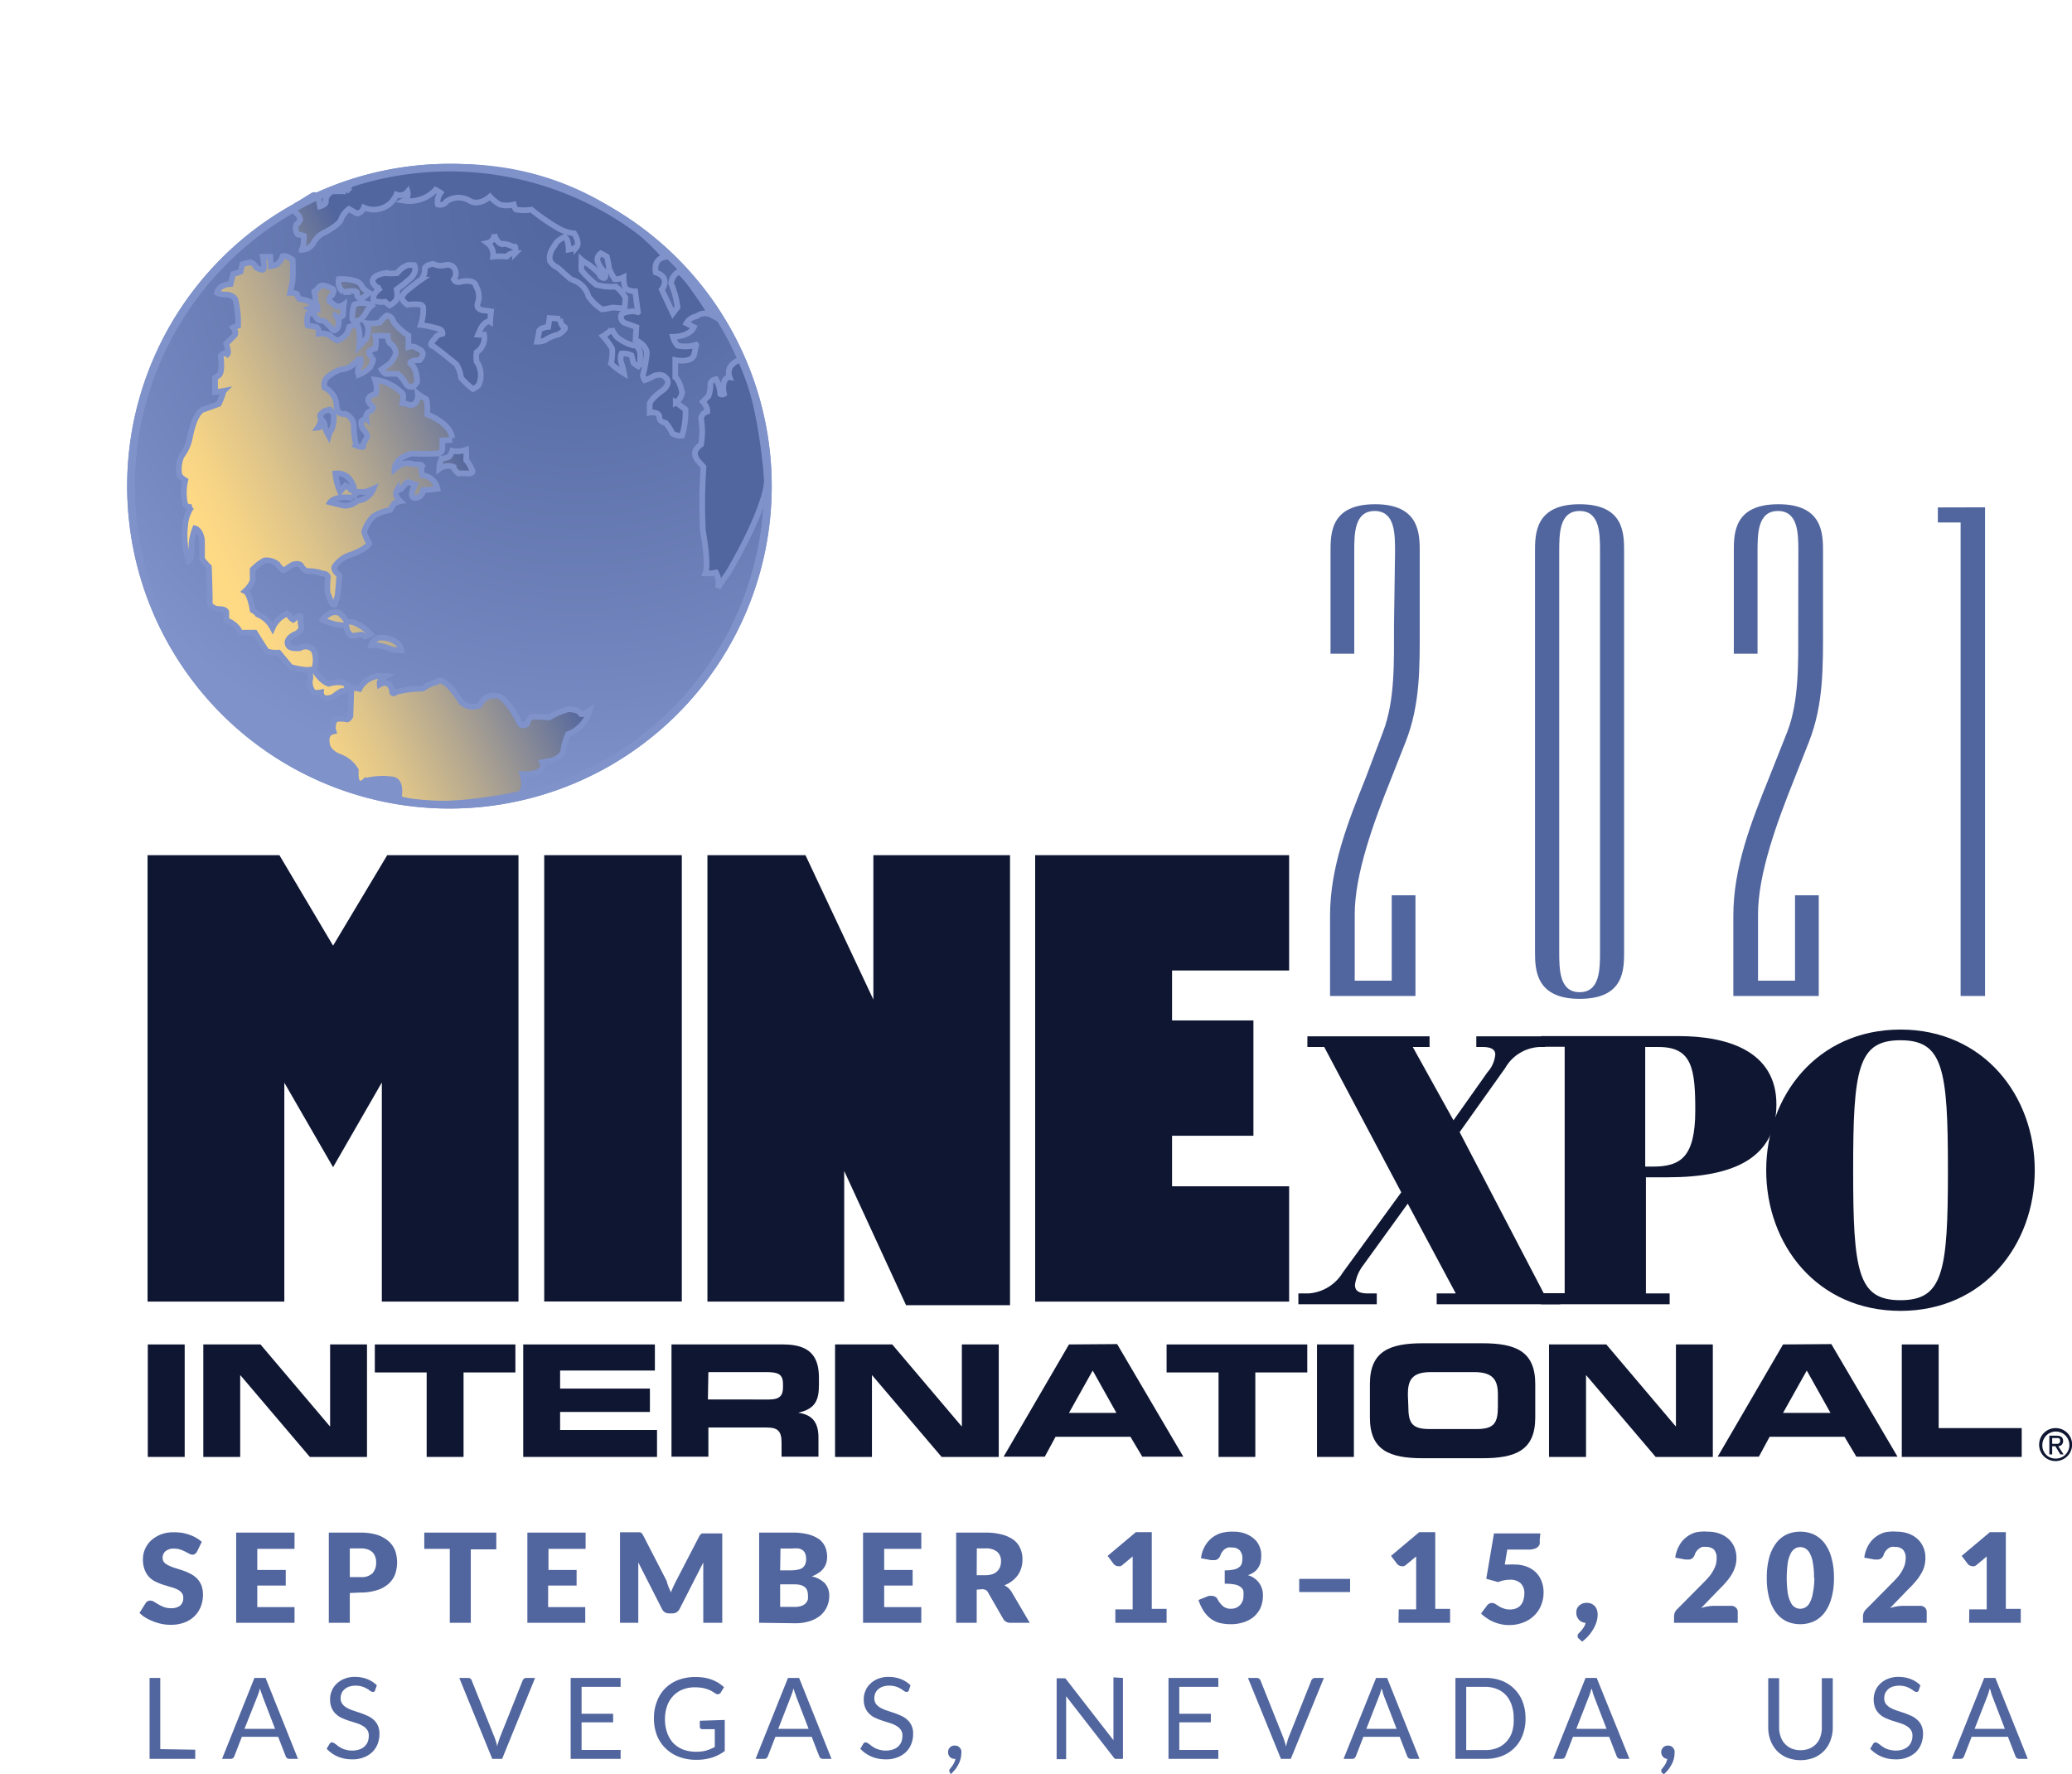 <?xml version="1.0"?>
<svg xmlns="http://www.w3.org/2000/svg" xmlns:xlink="http://www.w3.org/1999/xlink" id="Layer_2" data-name="Layer 2" viewBox="0 0 174.68 149.54" width="174.68" height="149.54" x="0" y="0"><defs><style>.cls-1,.cls-12,.cls-3,.cls-6,.cls-9{fill:none;}.cls-2{fill:#0f1632;}.cls-3{stroke:#0f1632;stroke-width:0.3px;}.cls-4{clip-path:url(#clip-path);}.cls-5{fill:url(#radial-gradient);}.cls-12,.cls-6,.cls-9{stroke:#7f92ca;}.cls-6{stroke-width:0.64px;}.cls-7{clip-path:url(#clip-path-2);}.cls-8{fill:url(#linear-gradient);}.cls-9{stroke-width:0.48px;}.cls-10{clip-path:url(#clip-path-3);}.cls-11{fill:url(#linear-gradient-2);}.cls-12{stroke-width:0.49px;}.cls-13{clip-path:url(#clip-path-4);}.cls-14{fill:url(#linear-gradient-3);}.cls-15{clip-path:url(#clip-path-5);}.cls-16{fill:url(#linear-gradient-4);}.cls-17{clip-path:url(#clip-path-6);}.cls-18{fill:url(#linear-gradient-5);}.cls-19{clip-path:url(#clip-path-7);}.cls-20{fill:url(#linear-gradient-6);}.cls-21{clip-path:url(#clip-path-8);}.cls-22{fill:url(#linear-gradient-7);}.cls-23{clip-path:url(#clip-path-9);}.cls-24{fill:url(#linear-gradient-8);}.cls-25{clip-path:url(#clip-path-10);}.cls-26{fill:url(#linear-gradient-9);}.cls-27{clip-path:url(#clip-path-11);}.cls-28{fill:url(#linear-gradient-10);}.cls-29{clip-path:url(#clip-path-12);}.cls-30{fill:url(#linear-gradient-11);}.cls-31{clip-path:url(#clip-path-13);}.cls-32{fill:url(#linear-gradient-12);}.cls-33{clip-path:url(#clip-path-14);}.cls-34{fill:url(#linear-gradient-13);}.cls-35{clip-path:url(#clip-path-15);}.cls-36{fill:url(#linear-gradient-14);}.cls-37{clip-path:url(#clip-path-16);}.cls-38{fill:url(#linear-gradient-15);}.cls-39{fill:#51659e;}</style><clipPath id="clip-path" transform="translate(4.61 8.78)"><path class="cls-1" d="M6.43,32.2A26.85,26.85,0,1,0,33.28,5.34,26.85,26.85,0,0,0,6.43,32.2"/></clipPath><radialGradient id="radial-gradient" cx="-210.26" cy="454.27" r="1" gradientTransform="translate(10565.88 -22705.02) scale(50.02)" gradientUnits="userSpaceOnUse"><stop offset="0" stop-color="#51659e"/><stop offset="0.3" stop-color="#5a6ea7"/><stop offset="0.81" stop-color="#7487bf"/><stop offset="1" stop-color="#7f92ca"/></radialGradient><clipPath id="clip-path-2" transform="translate(4.61 8.78)"><path class="cls-1" d="M27.44,48.19a2,2,0,0,0-1.74,1.09c-.56-.14-.7,0-.7,0v.21c0,.21-.07,2.09-.07,2.09-.14.28-.28.28-.28.28a2.15,2.15,0,0,0-1,0,1.19,1.19,0,0,0-.14,1c-.77.14-.56,1-.56,1C23,54.65,24,55,24,55a2.61,2.61,0,0,1,1.39,1.15c-.12,1.8.79.9.79.9a5.81,5.81,0,0,1,2.36-.11c.79.22.45,1.57.45,1.57,3.32,1.21,10.23-.37,10.23-.37.63-.42.21-1.67.21-1.67,2.23.07,1.68-1,1.68-1l.76-.14a1.72,1.72,0,0,0,1-.7,4.11,4.11,0,0,1,.42-1.53,3,3,0,0,0,1.82-2c-.7.48-.77.28-.77.28C44.2,51,43.29,51,43.29,51a6.15,6.15,0,0,0-1.61.7,13.64,13.64,0,0,0-1.46-.07c-.28.14-.42.63-.42.63a.45.45,0,0,1-.56,0c-1.26-2.55-2-2.38-2-2.38a1.22,1.22,0,0,0-1.39.77,1.41,1.41,0,0,1-1.54-.21c-1.6-2.51-2.09-1.74-2.09-1.74a3.58,3.58,0,0,0-1.19.56,8.9,8.9,0,0,0-2.23.28c-.42.34-.35-.14-.35-.14-.28-1-1.05-.49-1.05-.49-.07-.42.49-.7.49-.7a1.94,1.94,0,0,0-.4,0Z"/></clipPath><linearGradient id="linear-gradient" x1="-199.57" y1="452.13" x2="-198.57" y2="452.13" gradientTransform="translate(4679.32 -10497.14) scale(23.34)" gradientUnits="userSpaceOnUse"><stop offset="0" stop-color="#ffda85"/><stop offset="0.11" stop-color="#f6d486"/><stop offset="0.3" stop-color="#dcc38a"/><stop offset="0.54" stop-color="#b3a790"/><stop offset="0.82" stop-color="#7a8198"/><stop offset="1" stop-color="#51659e"/></linearGradient><clipPath id="clip-path-3" transform="translate(4.61 8.78)"><path class="cls-1" d="M21.82,32.52h0a17.5,17.5,0,0,1,1.57-1.43.46.46,0,0,0-.23-.05c-.7,0-1.33,1.45-1.34,1.48"/></clipPath><linearGradient id="linear-gradient-2" x1="-199.57" y1="452.13" x2="-198.57" y2="452.13" gradientTransform="translate(4667.6 -10517.8) scale(23.33)" xlink:href="#linear-gradient"/><clipPath id="clip-path-4" transform="translate(4.61 8.78)"><path class="cls-1" d="M26.88,32.38a1.62,1.62,0,0,1-1.4,1,1.51,1.51,0,0,1-1.11.38l-1.15-.28s.38-.59,1.92-.38a1.25,1.25,0,0,1,.42-.49,2.33,2.33,0,0,1,.56,0,5.81,5.81,0,0,0,.76-.28m-3.21-1.25c1.4-.11,1.61,1.43,1.61,1.43-.49,0-.28-.11-.28-.11l-.49-.31-.46.52a5.12,5.12,0,0,1-.38-1.53m-1.22-4.68s-.17-.22,0-.36l.3-.26.46-.12s.31.28.31.46a2.53,2.53,0,0,1-.17,1.22,1.79,1.79,0,0,0-.25.52l-.21-.38a2.71,2.71,0,0,1-.16-.61c0-.08-.08-.18-.08-.18a.52.52,0,0,1-.47.49,1.51,1.51,0,0,0,.26-.78M19.25,12.8a1.59,1.59,0,0,1-.52.73l-.47.1-.05-.78-.63,0s.21.94,0,1.1a1.16,1.16,0,0,1-.58-.21s-.21-.42-.52-.42l-.63.15-.15.63s-.42.16-.63.21l-.21.84s-.94,0-1.16.74a2,2,0,0,0,.79.15s.63,0,.79.47a8.06,8.06,0,0,1,.21,2.15,2,2,0,0,0-.42.16s.36.41.1.68l-.68.68s.26.73.1.89c0,0-.31-.26-.57.16,0,0,.21,1.36-.16,1.62l-.31.21,0,1.2s.47-.05.73-.1a7.35,7.35,0,0,1-.41,1.1l-1.31.47s-.69.1-1.11,2.25c0,0-.26,1.31-.73,1.67a2.85,2.85,0,0,0-.18,1.6s.08.19.5.45A4.5,4.5,0,0,0,11,33.74s.29.34.53.21A3.17,3.17,0,0,0,11,35.52a7.19,7.19,0,0,0,.27,3s.36-.13.26-1a4.33,4.33,0,0,1,.31-1.76s.47.11.58,1c0,0,0,1.41,0,1.56A4.52,4.52,0,0,0,13,39s.11,2.77.06,3.14a1,1,0,0,0,.88.42s.48,0,.53.26v.68s.94.32,1.15,1.05c0,0,.89,0,1.26,0,0,0,.68,1.1,1,1.57a2.73,2.73,0,0,0,1,.11l1,1.2a5.85,5.85,0,0,0,1.47.26.94.94,0,0,1,.16.89,1.35,1.35,0,0,0,.31,1,1.57,1.57,0,0,0,.63,0s-.05.79,1.05.37a3.28,3.28,0,0,1,.68-.47s.29.22.54-.49c0,0-.42-.49-1.61-.14,0,0-.63-.14-1.25-1.19a2.33,2.33,0,0,0,0-1.61s-.35-.55-1.19-.2c0,0-.7.07-.91-.14,0,0-.49-.49.42-1a1,1,0,0,0,.63-.56,2.43,2.43,0,0,1-.07-.91s.07-.35-.63.21c0,0-.42-.21-.35-.56a2.24,2.24,0,0,0-1.39,1.26A2.47,2.47,0,0,0,17.11,43a1.15,1.15,0,0,0-.42-.35s-.21-1.39-.63-1.6c0,0,.77-.7.63-1.19v-.63a4,4,0,0,1,1-.76,1.42,1.42,0,0,1,1.1.31s.31.47.52.52l.73-.47s.53-.21.74,0c0,0,.21.47.62.47a2.82,2.82,0,0,1,1.16.21s.47,0,.47.32A7.29,7.29,0,0,0,23,41.18s.21.52.26.68c0,0,.11.42.37.31a2.82,2.82,0,0,1,.21-.68S24,40,24,39.71c0,0-.63-.47-.37-.78a2.6,2.6,0,0,1,1.47-1s1.2-.47,1.41-.89a5.06,5.06,0,0,1-.41-1,3,3,0,0,1,.78-1.31,4.28,4.28,0,0,1,1.41-.53s.21-.36.32-.52a1.26,1.26,0,0,1,.52-.21s-.52-.47-.31-.84a1.62,1.62,0,0,1,.42-.21s.36-.52.57-.57l.58.21s-.52.89-.16,1.1c0,0,.68.21.84-.63a11.72,11.72,0,0,0,1.2-.11A1.44,1.44,0,0,0,31,31.28s-.2-.57,0-.78c0,0-.1-.21-.63-.11a1.58,1.58,0,0,0-1.2,0,2.94,2.94,0,0,0-.52.37s0-.94,1.46-1.31c0,0,1.47.05,2.05,0,0,0,.47.05.52-.37v-.73s.63-.05.84-.05c0,0,.21-1.21-2.1-2.15,0,0,.06-1.15-.1-1.31a2.9,2.9,0,0,1-.68-.42,1.1,1.1,0,0,1-.11.63.55.55,0,0,1-.57.32,2,2,0,0,0-.63-.16s.16-.68,0-.84A4,4,0,0,0,27,23.22s.27.84.06,1.2c0,0-1.26.26-.21,1.1,0,0,0,.26-.37.42,0,0-.26.1-.21.52a1.55,1.55,0,0,0-.42.27.86.86,0,0,0,.21.73s.47.47.21.73c0,0-.31.47-.26.68,0,0-.05.11-.58-.1a6.37,6.37,0,0,1-.21-1.57,1.13,1.13,0,0,0-.73-1.1s-.73.21-.73-.79a1.76,1.76,0,0,0-1-1.41A.88.88,0,0,1,23,23a3.83,3.83,0,0,1,1.11-.62,1.83,1.83,0,0,0,.94-.32s.63-.52.68-.73a.81.81,0,0,1-.11.89s-.16.52.06.58a2.75,2.75,0,0,0,.89-.58s.36-.52.26-.84a.59.59,0,0,1-.32-.52,1.51,1.51,0,0,1,.53-.26,2.36,2.36,0,0,0,0-1.05,7,7,0,0,1,1,0s0,.47.21.63a1,1,0,0,1,.47.84,2.17,2.17,0,0,1-.47.83l-.73.53s.16.31.37.36h1a2.5,2.5,0,0,1,.68.84s.48.68.95-.15c0,0,.05-1.16-.58-1.58,0,0-.05-.26.79-.26,0,0,.73-.68-.21-1,0,0-.21-.26-.73-.11V19.5a5,5,0,0,1-1.26-1.15s-.11-.53-.58-.53a2.64,2.64,0,0,0-.57.58,3.15,3.15,0,0,1-1.16.05,1.12,1.12,0,0,1,.16.79s-.05.57-.31.68c0,0-.21.26-.42.47,0,0,.16-1.36-.21-1.83a6,6,0,0,0-.63.21,2.35,2.35,0,0,1-.21.57,1.83,1.83,0,0,1-.78.58,1.75,1.75,0,0,1-.63-.42,1.43,1.43,0,0,0-.94-.16s0-.47-.27-.57a6,6,0,0,0-.68-.11,1.57,1.57,0,0,1,.05-1s.42-.11.53.1c0,0,.21.42.42.47a1,1,0,0,1,.47.11l.52.52s.21.47.53,0c0,0,.27-.7-.09-1a.39.39,0,0,0,.56-.11,6.73,6.73,0,0,1,.05-.89.92.92,0,0,1-.63.16,4,4,0,0,0-.58-.42s-.1-.26.22-.52c0,0,.36-.53-.06-.58,0,0-.68-.42-1-.16a1.41,1.41,0,0,1-.42.42l.1.79.16.52s.05.21-.21.21a1,1,0,0,1-.47-.11s.47-.2,0-.57a3.79,3.79,0,0,0-.84-.21,1,1,0,0,1-.21-.42s-.11-.1-.58-.1c0,0,.11-.47.21-1a17.19,17.19,0,0,0,0-1.78,1.53,1.53,0,0,0-.72-.33l-.12,0"/></clipPath><linearGradient id="linear-gradient-3" x1="-201.47" y1="453.28" x2="-200.47" y2="453.28" gradientTransform="translate(5390.51 -12070.84) scale(26.7)" xlink:href="#linear-gradient"/><clipPath id="clip-path-5" transform="translate(4.61 8.78)"><path class="cls-1" d="M22.59,43.45a4,4,0,0,0,1.88.52c.11.07.11.31.11.31a1.14,1.14,0,0,0,.38.56,3.37,3.37,0,0,0,.84-.1,1,1,0,0,1,.32.17,1.29,1.29,0,0,0,.48-.21c-1.32-1.36-2-1-2-1a2.26,2.26,0,0,0-.66-.77.91.91,0,0,0-.35-.07,1.53,1.53,0,0,0-1.05.63"/></clipPath><linearGradient id="linear-gradient-4" x1="-199.57" y1="452.13" x2="-198.57" y2="452.13" gradientTransform="translate(4674.06 -10507.51) scale(23.34)" xlink:href="#linear-gradient"/><clipPath id="clip-path-6" transform="translate(4.61 8.78)"><path class="cls-1" d="M27.3,45c-.56.28-.63.63-.63.63a2.33,2.33,0,0,1,.88.07,4.45,4.45,0,0,1,.87.28c.28,0,.79.07.8.07a1,1,0,0,0-.35-.63A2.43,2.43,0,0,0,27.55,45a1.27,1.27,0,0,0-.25,0"/></clipPath><linearGradient id="linear-gradient-5" x1="-199.57" y1="452.13" x2="-198.57" y2="452.13" gradientTransform="translate(4675 -10505.62) scale(23.34)" xlink:href="#linear-gradient"/><clipPath id="clip-path-7" transform="translate(4.61 8.78)"><path class="cls-1" d="M33.52,29.21a1.3,1.3,0,0,1-.28.51,1.94,1.94,0,0,1-.62.16,2.28,2.28,0,0,0-.2.86,1.28,1.28,0,0,1,1.22-.16c0,.2.35.55.35.55a5.51,5.51,0,0,1,.82,0c.59,0,.31-.35.31-.35a2.85,2.85,0,0,0-.47-.78,7.61,7.61,0,0,0,0-.87,2.06,2.06,0,0,1-1.17.08"/></clipPath><linearGradient id="linear-gradient-6" x1="-199.57" y1="452.14" x2="-198.57" y2="452.14" gradientTransform="translate(4669.49 -10522.52) scale(23.34)" xlink:href="#linear-gradient"/><clipPath id="clip-path-8" transform="translate(4.61 8.78)"><path class="cls-1" d="M25.25,16.94a3.08,3.08,0,0,0-.16,1.18s.08.39.71.08a2.67,2.67,0,0,0,.55-.79,3.74,3.74,0,0,1,.58-.58,1.87,1.87,0,0,1-.58,0,1.83,1.83,0,0,0-.5-.07,1.2,1.2,0,0,0-.6.14"/></clipPath><linearGradient id="linear-gradient-7" x1="-199.57" y1="452.14" x2="-198.57" y2="452.14" gradientTransform="matrix(23.34, 0, 0, 23.34, 4663.07, -10534.97)" xlink:href="#linear-gradient"/><clipPath id="clip-path-9" transform="translate(4.61 8.78)"><path class="cls-1" d="M26.66,16l-.05,0,.05,0M24,14.71a1.13,1.13,0,0,0,.4,1.1c1-.24,1.13,0,1.13,0,0,.7.51.47.51.47.38-.35.55-.37.62-.35a3.46,3.46,0,0,1-.66-.51.85.85,0,0,0-.58-.55,4.16,4.16,0,0,0-1.15-.17H24"/></clipPath><linearGradient id="linear-gradient-8" x1="-199.57" y1="452.13" x2="-198.57" y2="452.13" gradientTransform="translate(4660.29 -10533.18) scale(23.33)" xlink:href="#linear-gradient"/><clipPath id="clip-path-10" transform="translate(4.61 8.78)"><path class="cls-1" d="M29.79,13.57a1.89,1.89,0,0,0-.9.67,4.3,4.3,0,0,1-1,0c-1.25.2-1.06.75-1.06.75.32.66.71.47.71.47-.86.58-.63,1.09-.63,1.09a1.83,1.83,0,0,0,1,.16,2.86,2.86,0,0,0,.39.31,2.36,2.36,0,0,0,.48-.35c.27-.24.11-1,.11-1a9.66,9.66,0,0,0,.94-.74c.91-.67.55-1.3.55-1.3a3.17,3.17,0,0,0-.55,0Z"/></clipPath><linearGradient id="linear-gradient-9" x1="-199.57" y1="452.13" x2="-198.57" y2="452.13" gradientTransform="translate(4662.03 -10536.77) scale(23.34)" xlink:href="#linear-gradient"/><clipPath id="clip-path-11" transform="translate(4.61 8.78)"><path class="cls-1" d="M31.2,13.85a1.27,1.27,0,0,1-.31.94c-.51.35-1.22.94-1.22.94a1.45,1.45,0,0,0-.42.59,1.19,1.19,0,0,0,.5.58,4.07,4.07,0,0,1,.9,0c.36,0,.4.27.4.27a4.27,4.27,0,0,1-.2,1.45l.43.08a7.68,7.68,0,0,1,1,.23c.47.12.39.44.39.44-.54.11-.62.39-.62.39-.63.58-.2.62-.2.62.27.12,2,1.57,2,1.57a2.83,2.83,0,0,1,.39,1.14,7,7,0,0,0,1,.94,2.26,2.26,0,0,0,.47-.31,2,2,0,0,0-.16-2,2.2,2.2,0,0,1,0-.79,1.46,1.46,0,0,0,.62-1.49,2.77,2.77,0,0,1-.51,0L36,18.9c.47-.74.78-.54.78-.54,0-.16.08-.87.08-.87l-.51-.08c-.83,0-.63-.58-.63-.58a1.64,1.64,0,0,0-.12-1.45c-.11-.67-1.25-.39-1.25-.39-.51.15-.63-.2-.63-.2a.84.84,0,0,0,0-1,.72.72,0,0,0-.74-.2,1.41,1.41,0,0,1-1-.11c-.67.11-.71.39-.71.39"/></clipPath><linearGradient id="linear-gradient-10" x1="-199.57" y1="452.13" x2="-198.57" y2="452.13" gradientTransform="matrix(23.34, 0, 0, 23.34, 4663.68, -10532.62)" xlink:href="#linear-gradient"/><clipPath id="clip-path-12" transform="translate(4.61 8.78)"><path class="cls-1" d="M25.37,6.67s-.2,0-.67.79a9,9,0,0,0-1.2,0,1.06,1.06,0,0,0-.53.73s.21.31-.47.52l-.1-.52s0-.52-.47-.42l-1.58.79s-.2.43,0,.62a.81.81,0,0,1,.35.55.83.83,0,0,1-.31.39s-.24.55.11.87a1.61,1.61,0,0,1,.51.11s0,1-.19,1.18a1.18,1.18,0,0,0,1-.59,1.89,1.89,0,0,1,.9-.86S24,10.2,24.15,9.69a1.94,1.94,0,0,1,.67-.86s.58.35.7.39a.78.78,0,0,0,.55-.51,2.06,2.06,0,0,0,2.74-1.09.83.83,0,0,0,.94-.24.64.64,0,0,1-.31.74,2.92,2.92,0,0,0,2.66-.9l.44.24a1.27,1.27,0,0,0-.24,1A.66.66,0,0,0,33,8.17a1.83,1.83,0,0,1,2,0s.66.43,1.64-.39a3.36,3.36,0,0,0,.83.67,2.26,2.26,0,0,0,1.17,0s.08.35.2.43a4.24,4.24,0,0,0,1.29,0,17.2,17.2,0,0,0,2.27,1.57,3.35,3.35,0,0,0,1.34.43s.51.78.19,1.17a2.78,2.78,0,0,1-.66.2s0-.94-.36-1.06c0,0-.66.28-.82.71,0,0-.63.74-.35,1.37a1.5,1.5,0,0,0,.62.51s1,.9,1.14,1A2,2,0,0,1,45,16.2a4.31,4.31,0,0,0,1.14,1.1,8.84,8.84,0,0,0,.9-.16l1,.08.08-.9s-.47-.83-.91-.94a4.81,4.81,0,0,1-1.56-.16A8.54,8.54,0,0,1,44.41,14a5.83,5.83,0,0,1,0-.75l0-.16a2.92,2.92,0,0,0,.59.4s1,.74,1,1c0,0,.59.55.39-.35a2,2,0,0,1-.63-.94.65.65,0,0,1,.28-.63,3.94,3.94,0,0,1,.51.28,7.05,7.05,0,0,1,.19,1,5.71,5.71,0,0,0,.47.9,1.45,1.45,0,0,0,.75-.16,3,3,0,0,0,.15.94,1.42,1.42,0,0,0,.83.24l.23,1.76a1.82,1.82,0,0,0-1.37.16.57.57,0,0,0,.24.75l1.06.35-.08,1.09s1.05.43.94,1.26a13.68,13.68,0,0,1-.32,1.72,1,1,0,0,0,.16.39,4,4,0,0,0,.78-.35s.67-.27,1,.16c0,0,.46.39-.2,1,0,0-1.06.7-1.18,1.21V26s.71-.12.83.31c0,0-.12.43.5.55a3.29,3.29,0,0,1,.59.9,1.28,1.28,0,0,0,.83.16,7.39,7.39,0,0,0,.27-2.2s-.63-.47-.82-.58a1.24,1.24,0,0,0,.55-.83s-.2-1-.59-1.29V21.57s1.49.31,1.61-.55l.15-.74a3.08,3.08,0,0,1-1.57.07,2,2,0,0,1-.39-.74s1.41,0,1.76-.82l-.62-.32a1.23,1.23,0,0,1,.86-.58,1.14,1.14,0,0,1,1.25-.12s-2-3.22-2.74-3.65a1.2,1.2,0,0,0-.66,1,7.37,7.37,0,0,1,.54,2l-.39.51-.94-2s.82-1-.51-1.45c0,0-.27-1.14.79-1.29,0,0-5.88-7.61-17.57-7.61a31.29,31.29,0,0,0-8.65,1.29"/></clipPath><linearGradient id="linear-gradient-11" x1="-199.57" y1="452.13" x2="-198.57" y2="452.13" gradientTransform="translate(4663.09 -10534.21) scale(23.34)" xlink:href="#linear-gradient"/><clipPath id="clip-path-13" transform="translate(4.61 8.78)"><path class="cls-1" d="M36.48,11.7A1.23,1.23,0,0,1,37,12.8a6.07,6.07,0,0,1,1.15,0,.89.89,0,0,1,.73-.31c0-.79-.1-.48-.1-.48-.89-.42-1-.26-1-.26-.53-.1-.68-.83-.68-.83a.73.73,0,0,1-.58.73"/></clipPath><linearGradient id="linear-gradient-12" x1="-199.57" y1="452.13" x2="-198.57" y2="452.13" gradientTransform="translate(4660.96 -10539.04) scale(23.34)" xlink:href="#linear-gradient"/><clipPath id="clip-path-14" transform="translate(4.61 8.78)"><path class="cls-1" d="M41.62,18.77c-.9.1-.79.47-.79.47,0,.26-.16.77-.16.78a1.92,1.92,0,0,0,.63-.1,3.67,3.67,0,0,1,1.2-.53c1-.62.32-.68.32-.68a1.33,1.33,0,0,1-.21-.62L41.72,18Z"/></clipPath><linearGradient id="linear-gradient-13" x1="-199.57" y1="452.13" x2="-198.57" y2="452.13" gradientTransform="matrix(23.34, 0, 0, 23.34, 4664.57, -10531.89)" xlink:href="#linear-gradient"/><clipPath id="clip-path-15" transform="translate(4.61 8.78)"><path class="cls-1" d="M46.22,19.55A6.59,6.59,0,0,1,47,20.6a4,4,0,0,1-.1,1.26,6.31,6.31,0,0,0,1.1.83,6.54,6.54,0,0,0-.21-.83,1.15,1.15,0,0,1,0-.84,1.53,1.53,0,0,1,.84.16l.16.62a1.88,1.88,0,0,0,.57.37V21c-.15-.79-.57-.68-.57-.68a3.81,3.81,0,0,1-1.36-.68,2.34,2.34,0,0,1-.48-.74c-.1.26-.73.63-.73.63"/></clipPath><linearGradient id="linear-gradient-14" x1="-199.57" y1="452.13" x2="-198.57" y2="452.13" gradientTransform="translate(4666.08 -10530.3) scale(23.34)" xlink:href="#linear-gradient"/><clipPath id="clip-path-16" transform="translate(4.61 8.78)"><path class="cls-1" d="M57,22.12a1.07,1.07,0,0,0-.06.89s-.31-.06-.47.42a2,2,0,0,0,0,1,.28.28,0,0,1-.31,0,3,3,0,0,0-.37-1.25s-.42.05-.47.42a2.64,2.64,0,0,1-.16,1l-.47.47s.42.47.37.84a.69.69,0,0,0-.53.58,6.29,6.29,0,0,1,0,2.19,1.72,1.72,0,0,0-.42.42s-.31.42.21,1.05l.42.47a43.53,43.53,0,0,0-.05,5.4s.52,2.77.21,3.56a2.65,2.65,0,0,0,.89-.06,1.74,1.74,0,0,1,.26,1.21s.63-.94.84-1.21c0,0,3.14-5.18,3.3-7.85,0,0-.47-7.07-2.26-10.16a1.62,1.62,0,0,0-.83.58"/></clipPath><linearGradient id="linear-gradient-15" x1="-199.57" y1="452.13" x2="-198.57" y2="452.13" gradientTransform="translate(4671.6 -10519.84) scale(23.34)" xlink:href="#linear-gradient"/></defs><polygon class="cls-2" points="12.61 72.25 23.47 72.25 28.08 80.01 32.73 72.25 43.54 72.25 43.54 109.54 32.33 109.54 32.33 90.87 32.23 90.87 28.08 98.08 23.92 90.87 23.82 90.87 23.82 109.54 12.61 109.54 12.61 72.25"/><polygon class="cls-2" points="12.59 72.23 23.47 72.23 28.08 80 32.73 72.23 43.56 72.23 43.56 109.56 32.34 109.56 32.34 90.87 32.23 90.87 28.08 98.08 23.92 90.87 23.82 90.87 23.82 109.56 12.59 109.56 12.59 72.23"/><polygon class="cls-3" points="12.59 72.23 23.47 72.23 28.08 80 32.73 72.23 43.56 72.23 43.56 109.56 32.34 109.56 32.34 90.87 32.23 90.87 28.08 98.08 23.92 90.87 23.82 90.87 23.82 109.56 12.59 109.56 12.59 72.23"/><rect class="cls-2" x="46.04" y="72.25" width="11.26" height="37.29"/><rect class="cls-2" x="46.03" y="72.23" width="11.3" height="37.32"/><rect class="cls-3" x="46.03" y="72.23" width="11.3" height="37.32"/><polygon class="cls-2" points="59.81 72.25 67.82 72.25 73.67 84.71 73.78 84.71 73.78 72.25 84.99 72.25 84.99 109.84 76.48 109.84 71.12 98.23 71.02 98.23 71.02 109.54 59.81 109.54 59.81 72.25"/><polygon class="cls-2" points="59.79 72.23 67.81 72.23 73.68 84.71 73.78 84.71 73.78 72.23 85 72.23 85 109.86 76.48 109.86 71.12 98.23 71.02 98.23 71.02 109.56 59.79 109.56 59.79 72.23"/><polygon class="cls-3" points="59.79 72.23 67.81 72.23 73.68 84.71 73.78 84.71 73.78 72.23 85 72.23 85 109.86 76.48 109.86 71.12 98.23 71.02 98.23 71.02 109.56 59.79 109.56 59.79 72.23"/><polygon class="cls-2" points="108.51 109.54 87.44 109.54 87.44 72.25 108.51 72.25 108.51 81.66 98.66 81.66 98.66 86.17 105.51 86.17 105.51 95.58 98.66 95.58 98.66 100.13 108.51 100.13 108.51 109.54"/><polygon class="cls-2" points="108.53 109.56 87.42 109.56 87.42 72.23 108.53 72.23 108.53 81.65 98.66 81.65 98.66 86.16 105.52 86.16 105.52 95.58 98.66 95.58 98.66 100.14 108.53 100.14 108.53 109.56"/><polygon class="cls-3" points="108.53 109.56 87.42 109.56 87.42 72.23 108.53 72.23 108.53 81.65 98.66 81.65 98.66 86.16 105.52 86.16 105.52 95.58 98.66 95.58 98.66 100.14 108.53 100.14 108.53 109.56"/><path class="cls-2" d="M105.06,100.38h.7a3.84,3.84,0,0,0,3-1.8l5-6.86-6.57-12.38h-1.36v-.6h9.95v.6h-1.52l3.67,6.6,3-4.23a2.82,2.82,0,0,0,.7-1.58c0-.48-.35-.79-1.21-.79H120v-.6h5.5v.6h-.35a3.66,3.66,0,0,0-3,1.83l-3.89,5.46,7.18,13.75h1.33v.6H116.66v-.6h1.7l-4.26-8-3.89,5.37a3.6,3.6,0,0,0-.73,1.73c0,.51.26.89,1.24.89h.6v.6h-6.26Z" transform="translate(4.61 8.78)"/><path class="cls-2" d="M105,100.39h.7a3.81,3.81,0,0,0,3-1.8l5-6.86-6.58-12.41h-1.36v-.6h10v.6h-1.52l3.67,6.61,3-4.24a2.75,2.75,0,0,0,.69-1.58c0-.47-.34-.79-1.2-.79H120v-.6h5.5v.6h-.34a3.67,3.67,0,0,0-3,1.84l-3.89,5.47,7.18,13.76h1.33V101H116.66v-.61h1.71l-4.28-8-3.89,5.38a3.68,3.68,0,0,0-.73,1.74c0,.5.26.88,1.24.88h.6V101H105Z" transform="translate(4.61 8.78)"/><path class="cls-3" d="M105,100.39h.7a3.81,3.81,0,0,0,3-1.8l5-6.86-6.58-12.41h-1.36v-.6h10v.6h-1.52l3.67,6.61,3-4.24a2.75,2.75,0,0,0,.69-1.58c0-.47-.34-.79-1.2-.79H120v-.6h5.5v.6h-.34a3.67,3.67,0,0,0-3,1.84l-3.89,5.47,7.18,13.76h1.33V101H116.66v-.61h1.71l-4.28-8-3.89,5.38a3.68,3.68,0,0,0-.73,1.74c0,.5.26.88,1.24.88h.6V101H105Z" transform="translate(4.61 8.78)"/><path class="cls-2" d="M125.47,101H136v-.6h-2V90.3h2c5.56,0,8.94-1.64,8.94-6s-4-5.59-8.09-5.59H125.47v.6h2v21h-2Zm8.47-21.64h1.3c3,0,3.22,2.08,3.22,5.5,0,3.94-1.3,4.86-3.73,4.86h-.79Z" transform="translate(4.61 8.78)"/><path class="cls-2" d="M125.45,101H136v-.61h-2V90.3h2c5.57,0,9-1.64,9-6s-4-5.6-8.1-5.6H125.45v.6h2v21.07h-2Zm8.49-21.68h1.3c3,0,3.22,2.09,3.22,5.51,0,4-1.3,4.87-3.73,4.87h-.79Z" transform="translate(4.61 8.78)"/><path class="cls-3" d="M125.45,101H136v-.61h-2V90.3h2c5.57,0,9-1.64,9-6s-4-5.6-8.1-5.6H125.45v.6h2v21.07h-2Zm8.49-21.68h1.3c3,0,3.22,2.09,3.22,5.51,0,4-1.3,4.87-3.73,4.87h-.79Z" transform="translate(4.61 8.78)"/><path class="cls-2" d="M166.77,89.86c0-6.2-4.24-11.69-11.16-11.69s-11.15,5.49-11.15,11.69,4.23,11.69,11.15,11.69,11.16-5.5,11.16-11.69m-15.3,0c0-8.47.38-11.09,4.14-11.09s4.14,2.62,4.14,11.09S159.37,101,155.61,101s-4.14-2.63-4.14-11.09" transform="translate(4.61 8.78)"/><path class="cls-2" d="M166.78,89.86c0-6.2-4.24-11.71-11.17-11.71s-11.17,5.51-11.17,11.71,4.24,11.7,11.17,11.7,11.17-5.5,11.17-11.7m-15.31,0c0-8.48.37-11.11,4.14-11.11s4.15,2.63,4.15,11.11-.38,11.1-4.15,11.1-4.14-2.62-4.14-11.1" transform="translate(4.61 8.78)"/><path class="cls-3" d="M166.78,89.86c0-6.2-4.24-11.71-11.17-11.71s-11.17,5.51-11.17,11.71,4.24,11.7,11.17,11.7S166.78,96.06,166.78,89.86Zm-15.31,0c0-8.48.37-11.11,4.14-11.11s4.15,2.63,4.15,11.11-.38,11.1-4.15,11.1S151.47,98.34,151.47,89.86Z" transform="translate(4.61 8.78)"/><rect class="cls-2" x="12.46" y="113.32" width="3.11" height="9.48"/><polygon class="cls-2" points="27.83 113.32 27.83 120.21 27.8 120.21 21.96 113.32 17.14 113.32 17.14 122.8 20.25 122.8 20.25 115.92 20.27 115.92 26.12 122.8 30.94 122.8 30.94 113.32 27.83 113.32"/><polygon class="cls-2" points="31.6 113.32 31.6 115.68 35.97 115.68 35.97 122.8 39.08 122.8 39.08 115.68 43.45 115.68 43.45 113.32 31.6 113.32"/><polygon class="cls-2" points="44.11 113.32 44.11 122.8 55.39 122.8 55.39 120.53 47.22 120.53 47.22 119.01 54.79 119.01 54.79 117.04 47.22 117.04 47.22 115.52 55.21 115.52 55.21 113.32 44.11 113.32"/><path class="cls-2" d="M52,114h3.11v-2.46H60c1,0,1.28.32,1.28,1.32V114h3.11v-1.61c0-1.56-.78-1.94-1.7-2.1v0c1.43-.31,1.74-1.06,1.74-2.33v-.6c0-1.7-.65-2.82-3-2.82H52Zm3.11-7.13h4.86c1,0,1.43.16,1.43,1v.31c0,.68-.31,1-1.15,1H55.07Z" transform="translate(4.61 8.78)"/><polygon class="cls-2" points="81.09 113.32 81.09 120.21 81.06 120.21 75.22 113.32 70.4 113.32 70.4 122.8 73.51 122.8 73.51 115.92 73.53 115.92 79.38 122.8 84.2 122.8 84.2 113.32 81.09 113.32"/><path class="cls-2" d="M87.51,106.74l2,3.57h-4Zm-2-2.2L80,114h3.47l.91-1.68h6.31l1,1.68h3.46l-5.58-9.49Z" transform="translate(4.61 8.78)"/><polygon class="cls-2" points="98.35 113.32 98.35 115.68 102.73 115.68 102.73 122.8 105.83 122.8 105.83 115.68 110.21 115.68 110.21 113.32 98.35 113.32"/><rect class="cls-2" x="111.03" y="113.32" width="3.11" height="9.48"/><path class="cls-2" d="M110.88,110.7c0,2.78,1.67,3.43,4.47,3.43h5c2.8,0,4.47-.65,4.47-3.43v-2.83c0-2.77-1.67-3.43-4.47-3.43h-5c-2.8,0-4.47.66-4.47,3.43Zm3.2-1.93c0-1.18.3-1.9,1.94-1.9h3.65c1.64,0,2,.72,2,1.9v1c0,1.38-.31,1.9-1.78,1.9h-4c-1.47,0-1.77-.52-1.77-1.9Z" transform="translate(4.61 8.78)"/><polygon class="cls-2" points="141.29 113.32 141.29 120.21 141.26 120.21 135.42 113.32 130.59 113.32 130.59 122.8 133.71 122.8 133.71 115.92 133.73 115.92 139.58 122.8 144.4 122.8 144.4 113.32 141.29 113.32"/><path class="cls-2" d="M147.71,106.74l2,3.57h-4Zm-2-2.2L140.2,114h3.47l.91-1.68h6.31l1,1.68h3.47l-5.58-9.49Z" transform="translate(4.61 8.78)"/><polygon class="cls-2" points="160.33 113.32 160.33 122.8 170.44 122.8 170.44 120.37 163.44 120.37 163.44 113.32 160.33 113.32"/><path class="cls-2" d="M168.69,112.92c.2,0,.38,0,.38-.26s-.18-.23-.35-.23h-.32v.49Zm-.29.89h-.24v-1.58h.6c.38,0,.56.14.56.45a.42.42,0,0,1-.41.44l.45.69h-.27l-.42-.69h-.27Zm.29.35a1.14,1.14,0,1,0-1.12-1.14,1.1,1.1,0,0,0,1.12,1.14M167.3,113a1.39,1.39,0,1,1,1.39,1.37A1.37,1.37,0,0,1,167.3,113" transform="translate(4.61 8.78)"/><g class="cls-4"><rect class="cls-5" x="11.03" y="14.12" width="53.71" height="53.7"/></g><path class="cls-6" d="M6.43,32.2A26.85,26.85,0,1,1,33.28,59.05,26.86,26.86,0,0,1,6.43,32.2Z" transform="translate(4.61 8.78)"/><g class="cls-7"><rect class="cls-8" x="21.31" y="43.56" width="25.31" height="20.55" transform="translate(-15.88 29.65) rotate(-26.56)"/></g><path class="cls-9" d="M27.44,48.19a2,2,0,0,0-1.74,1.09c-.56-.14-.7,0-.7,0v.21c0,.21-.07,2.09-.07,2.09-.14.28-.28.28-.28.28a2.15,2.15,0,0,0-1,0,1.19,1.19,0,0,0-.14,1c-.77.14-.56,1-.56,1C23,54.65,24,55,24,55a2.61,2.61,0,0,1,1.39,1.15c-.11,1.8.79.9.79.9a5.87,5.87,0,0,1,2.36-.12c.79.23.45,1.58.45,1.58,3.32,1.21,10.23-.37,10.23-.37.63-.42.21-1.67.21-1.67,2.23.07,1.67-1,1.67-1l.77-.14a1.72,1.72,0,0,0,1-.7,4.11,4.11,0,0,1,.42-1.53,3,3,0,0,0,1.82-2c-.71.48-.77.28-.77.28C44.2,51,43.29,51,43.29,51a6.15,6.15,0,0,0-1.61.7,13.64,13.64,0,0,0-1.46-.07c-.28.14-.42.63-.42.63a.45.45,0,0,1-.56,0c-1.26-2.55-2-2.38-2-2.38a1.21,1.21,0,0,0-1.39.77,1.41,1.41,0,0,1-1.54-.21c-1.6-2.51-2.09-1.74-2.09-1.74a3.58,3.58,0,0,0-1.19.56,8.9,8.9,0,0,0-2.23.28c-.42.34-.35-.14-.35-.14-.28-1-1.05-.49-1.05-.49-.07-.42.49-.7.49-.7a1.94,1.94,0,0,0-.4,0h0" transform="translate(4.61 8.78)"/><g class="cls-10"><rect class="cls-11" x="21.57" y="30.76" width="2.07" height="2.03" transform="translate(-7.22 22.24) rotate(-26.56)"/></g><path class="cls-12" d="M21.82,32.52s.77-1.81,1.57-1.43A16.16,16.16,0,0,0,21.82,32.52Z" transform="translate(4.61 8.78)"/><g class="cls-13"><rect class="cls-14" x="3.26" y="9.57" width="37.64" height="44.09" transform="translate(-7.2 21.99) rotate(-26.56)"/></g><path class="cls-9" d="M31.41,26.15s.05-1.15-.11-1.31a2.9,2.9,0,0,1-.68-.42,1.1,1.1,0,0,1-.11.63.55.55,0,0,1-.57.31,2.14,2.14,0,0,0-.63-.15s.16-.68,0-.84A4,4,0,0,0,27,23.22s.27.84.06,1.2c0,0-1.26.26-.21,1.1,0,0,0,.27-.37.42,0,0-.26.11-.21.53a1.41,1.41,0,0,0-.42.26.86.86,0,0,0,.21.73s.47.47.21.73c0,0-.31.47-.26.68,0,0-.05.11-.58-.1a6.37,6.37,0,0,1-.21-1.57,1.13,1.13,0,0,0-.73-1.1s-.73.21-.73-.79a1.76,1.76,0,0,0-1-1.41A.86.86,0,0,1,23,23a3.65,3.65,0,0,1,1.1-.63,1.83,1.83,0,0,0,.94-.32s.63-.52.68-.73a.81.81,0,0,1-.11.89s-.15.52.06.58a2.75,2.75,0,0,0,.89-.58s.36-.52.26-.84a.59.59,0,0,1-.32-.52,1.51,1.51,0,0,1,.53-.26,2.36,2.36,0,0,0,0-1.05,7.09,7.09,0,0,1,1.05,0s0,.47.2.63a1,1,0,0,1,.48.84,2.26,2.26,0,0,1-.48.83l-.73.53s.16.31.37.36h1a2.5,2.5,0,0,1,.68.84s.48.68.95-.15c0,0,.05-1.16-.58-1.58,0,0-.05-.26.79-.26,0,0,.73-.68-.21-1,0,0-.21-.26-.73-.11V19.5a4.71,4.71,0,0,1-1.26-1.15s-.11-.53-.58-.53a2.9,2.9,0,0,0-.57.58,3.11,3.11,0,0,1-1.15.05,1.13,1.13,0,0,1,.15.79s-.05.57-.31.68c0,0-.21.26-.42.47,0,0,.16-1.36-.21-1.83a6,6,0,0,0-.63.21,2.35,2.35,0,0,1-.21.57,1.83,1.83,0,0,1-.78.58,1.75,1.75,0,0,1-.63-.42,1.45,1.45,0,0,0-.95-.16s.06-.47-.26-.57a6,6,0,0,0-.68-.11,1.66,1.66,0,0,1,.05-1s.42-.11.53.1c0,0,.21.42.42.47a1,1,0,0,1,.47.11l.52.52s.21.47.53,0c0,0,.29-.75-.14-1a.41.41,0,0,0,.61-.08,6.73,6.73,0,0,1,.05-.89.92.92,0,0,1-.63.16,4.15,4.15,0,0,0-.57-.42.46.46,0,0,1,.2-.52s.37-.53-.05-.58c0,0-.68-.42-1-.16a1.41,1.41,0,0,1-.42.42l.1.79.16.52s.05.21-.21.21a1.12,1.12,0,0,1-.47-.1s.47-.21,0-.58a3.79,3.79,0,0,0-.84-.21,1,1,0,0,1-.21-.42s-.1-.1-.58-.1c0,0,.11-.47.21-1a17.19,17.19,0,0,0,0-1.78s-.52-.42-.84-.31a1.59,1.59,0,0,1-.52.73l-.47.11-.05-.79-.63,0s.21.94,0,1.1a1.12,1.12,0,0,1-.57-.21s-.21-.42-.53-.42l-.63.16-.15.63s-.42.15-.63.2l-.21.84s-.95,0-1.15.74a1.94,1.94,0,0,0,.78.15s.63,0,.79.47a8.06,8.06,0,0,1,.21,2.15,2,2,0,0,0-.42.16s.36.42.1.68l-.68.68s.26.73.1.89c0,0-.31-.26-.57.16,0,0,.21,1.36-.16,1.62l-.31.21,0,1.2s.47-.05.73-.1a6.69,6.69,0,0,1-.42,1.1l-1.31.47s-.67.11-1.1,2.25a3.82,3.82,0,0,1-.73,1.68,2.8,2.8,0,0,0-.18,1.59s.08.19.5.45A4.5,4.5,0,0,0,11,33.74s.29.34.53.21A3.17,3.17,0,0,0,11,35.52a7.37,7.37,0,0,0,.27,3s.36-.13.26-1a4.33,4.33,0,0,1,.31-1.76s.47.11.58,1c0,0,0,1.41,0,1.57A4.6,4.6,0,0,0,13,39s.11,2.77.06,3.14a1,1,0,0,0,.89.42s.47,0,.52.26v.68s.94.32,1.15,1.05c0,0,.89,0,1.26,0,0,0,.68,1.1,1,1.57a2.73,2.73,0,0,0,1,.11l1,1.2a5.85,5.85,0,0,0,1.47.26.94.94,0,0,1,.16.89,1.35,1.35,0,0,0,.31,1,1.57,1.57,0,0,0,.63,0s-.05.79,1.05.37a3.28,3.28,0,0,1,.68-.47s.29.22.54-.49c0,0-.42-.49-1.61-.14,0,0-.63-.14-1.25-1.19a2.31,2.31,0,0,0,0-1.6.91.91,0,0,0-1.19-.21s-.7.07-.91-.14c0,0-.49-.49.42-1a1,1,0,0,0,.63-.56,2.43,2.43,0,0,1-.07-.91s.07-.35-.63.21c0,0-.42-.21-.35-.56a2.27,2.27,0,0,0-1.39,1.26A2.47,2.47,0,0,0,17.11,43a1.27,1.27,0,0,0-.42-.35s-.21-1.39-.63-1.6c0,0,.77-.7.63-1.19v-.63a4,4,0,0,1,1-.77,1.45,1.45,0,0,1,1.1.32s.31.47.52.52l.73-.47s.53-.21.74.06c0,0,.21.47.62.47a3,3,0,0,1,1.16.2s.47,0,.47.32A7.29,7.29,0,0,0,23,41.18l.27.68s.1.42.36.31a3.37,3.37,0,0,1,.21-.68S24,40,24,39.71c0,0-.63-.47-.37-.78a2.6,2.6,0,0,1,1.47-1s1.21-.47,1.41-.89a5.6,5.6,0,0,1-.42-1,3.07,3.07,0,0,1,.79-1.31,4.28,4.28,0,0,1,1.41-.53s.21-.36.32-.52a1.26,1.26,0,0,1,.52-.21s-.52-.47-.31-.84a1.62,1.62,0,0,1,.42-.21s.36-.52.57-.57l.58.21s-.52.89-.16,1.1c0,0,.68.21.84-.63a11.72,11.72,0,0,0,1.2-.11A1.44,1.44,0,0,0,31,31.28s-.2-.57,0-.78c0,0-.1-.21-.62-.11a1.61,1.61,0,0,0-1.21,0,3.37,3.37,0,0,0-.52.37s0-.94,1.46-1.31c0,0,1.47.05,2.05,0,0,0,.47.05.52-.37v-.73s.63-.05.84-.05C33.5,28.3,33.71,27.09,31.41,26.15Zm-6.13,6.41c-.49,0-.28-.11-.28-.11l-.49-.31-.45.52a4.9,4.9,0,0,1-.39-1.53C25.07,31,25.28,32.56,25.28,32.56Zm-2.38-5a2.71,2.71,0,0,1-.16-.61c0-.08-.08-.18-.08-.18a.52.52,0,0,1-.47.49,1.51,1.51,0,0,0,.26-.78s-.16-.23,0-.37.3-.25.3-.25l.46-.12s.31.28.31.46a2.52,2.52,0,0,1-.17,1.22,1.79,1.79,0,0,0-.25.52Zm2.59,5.9a1.55,1.55,0,0,1-1.12.38l-1.15-.28s.38-.59,1.92-.38a1.25,1.25,0,0,1,.42-.49,3,3,0,0,1,.55,0,5.74,5.74,0,0,0,.77-.28A1.61,1.61,0,0,1,25.49,33.43Z" transform="translate(4.61 8.78)"/><g class="cls-15"><rect class="cls-16" x="22.33" y="42.03" width="4.52" height="3.66" transform="translate(-12.41 24.41) rotate(-26.56)"/></g><path class="cls-9" d="M22.59,43.45s.63-.87,1.4-.56a2.26,2.26,0,0,1,.66.77s.63-.32,2,1a1.28,1.28,0,0,1-.49.21.84.84,0,0,0-.31-.17,3.37,3.37,0,0,1-.84.1,1.14,1.14,0,0,1-.38-.56s0-.24-.11-.31A4,4,0,0,1,22.59,43.45Z" transform="translate(4.61 8.78)"/><g class="cls-17"><rect class="cls-18" x="26.57" y="44.45" width="2.76" height="2.1" transform="translate(-12.79 26.08) rotate(-26.56)"/></g><path class="cls-9" d="M26.67,45.61s.07-.35.63-.63a2.13,2.13,0,0,1,1.57.42,1,1,0,0,1,.35.63s-.52,0-.8-.07a4.22,4.22,0,0,0-.87-.28A2.33,2.33,0,0,0,26.67,45.61Z" transform="translate(4.61 8.78)"/><g class="cls-19"><rect class="cls-20" x="32.13" y="28.57" width="3.56" height="3.12" transform="translate(-5.29 27.12) rotate(-26.56)"/></g><path class="cls-9" d="M33.63,30.58a1.26,1.26,0,0,0-1.21.16,2.43,2.43,0,0,1,.19-.86,1.92,1.92,0,0,0,.63-.16,1.3,1.3,0,0,0,.28-.51,2.06,2.06,0,0,0,1.17-.08,7.61,7.61,0,0,1,0,.87,2.85,2.85,0,0,1,.47.78s.28.35-.31.35a5.51,5.51,0,0,0-.82,0S33.63,30.78,33.63,30.58Z" transform="translate(4.61 8.78)"/><g class="cls-21"><rect class="cls-22" x="24.73" y="16.46" width="2.49" height="2.39" transform="translate(-0.55 22.26) rotate(-26.56)"/></g><path class="cls-9" d="M26.93,16.83a1.6,1.6,0,0,1-.59,0,1.53,1.53,0,0,0-1.09.07,3.08,3.08,0,0,0-.16,1.18s.08.39.7.08a2.54,2.54,0,0,0,.55-.78A3.88,3.88,0,0,1,26.93,16.83Z" transform="translate(4.61 8.78)"/><g class="cls-23"><rect class="cls-24" x="23.58" y="14.16" width="3.34" height="2.89" transform="translate(0.29 21.72) rotate(-26.56)"/></g><path class="cls-9" d="M26.66,16s-.12-.19-.67.32c0,0-.55.23-.51-.47,0,0-.12-.24-1.14,0a1.12,1.12,0,0,1-.39-1.1,3.75,3.75,0,0,1,1.42.16.84.84,0,0,1,.58.55A3.69,3.69,0,0,0,26.66,16Z" transform="translate(4.61 8.78)"/><g class="cls-25"><rect class="cls-26" x="26.06" y="12.84" width="5.19" height="4.91" transform="translate(0.79 23.21) rotate(-26.56)"/></g><path class="cls-9" d="M26.89,16.55s-.23-.51.63-1.09c0,0-.39.19-.71-.47,0,0-.19-.55,1.06-.75a4.29,4.29,0,0,0,1,0,1.89,1.89,0,0,1,.9-.67,3.35,3.35,0,0,1,.55,0s.36.63-.55,1.3a9.66,9.66,0,0,1-.94.74s.16.79-.12,1a1.86,1.86,0,0,1-.47.35,2.86,2.86,0,0,1-.39-.31A1.83,1.83,0,0,1,26.89,16.55Z" transform="translate(4.61 8.78)"/><g class="cls-27"><rect class="cls-28" x="27.28" y="12.27" width="11.53" height="12.87" transform="translate(-0.27 25.53) rotate(-26.56)"/></g><path class="cls-9" d="M29.75,16.91a1.3,1.3,0,0,1-.51-.59,1.6,1.6,0,0,1,.43-.59s.71-.59,1.22-.94a1.27,1.27,0,0,0,.31-.94s0-.28.71-.39a1.41,1.41,0,0,0,1,.11.72.72,0,0,1,.74.2.82.82,0,0,1,0,1s.12.35.63.19c0,0,1.14-.27,1.25.4a1.64,1.64,0,0,1,.12,1.45s-.19.55.63.58l.51.08s-.08.71-.08.87c0,0-.31-.2-.78.54l-.24.55a2.57,2.57,0,0,0,.51,0,1.44,1.44,0,0,1-.63,1.48,2.53,2.53,0,0,0,0,.79,2,2,0,0,1,.16,2,2.26,2.26,0,0,1-.47.31,7,7,0,0,1-1-.94,2.83,2.83,0,0,0-.39-1.14s-1.77-1.45-2-1.56c0,0-.43,0,.2-.63,0,0,.08-.28.62-.39,0,0,.08-.32-.39-.44a7.68,7.68,0,0,0-1-.23l-.43-.08a4.27,4.27,0,0,0,.2-1.45s0-.27-.4-.27A3.6,3.6,0,0,0,29.75,16.91Z" transform="translate(4.61 8.78)"/><g class="cls-29"><rect class="cls-30" x="16.91" y="-1.34" width="41.79" height="36.09" transform="translate(1.13 27.45) rotate(-26.56)"/></g><path class="cls-9" d="M20.35,8.56s-.2.43,0,.62a.81.81,0,0,1,.35.55.88.88,0,0,1-.31.4.81.81,0,0,0,.11.86,2,2,0,0,1,.51.11s0,1-.19,1.18a1.18,1.18,0,0,0,1-.59,1.89,1.89,0,0,1,.9-.86S24,10.2,24.15,9.69a2,2,0,0,1,.66-.86s.59.35.71.39a.78.78,0,0,0,.55-.51,2.06,2.06,0,0,0,2.74-1.09.83.83,0,0,0,.94-.24.65.65,0,0,1-.31.75,3,3,0,0,0,2.67-.91l.43.24a1.27,1.27,0,0,0-.24,1,.67.67,0,0,0,.75-.28,1.81,1.81,0,0,1,2,0s.67.43,1.65-.39a3.36,3.36,0,0,0,.83.67,2.26,2.26,0,0,0,1.17,0s.08.35.2.43a4.24,4.24,0,0,0,1.29,0,17.2,17.2,0,0,0,2.27,1.57,3.35,3.35,0,0,0,1.34.43s.51.78.19,1.17a2.78,2.78,0,0,1-.66.2s0-.94-.36-1.06c0,0-.66.28-.82.71,0,0-.63.74-.35,1.37a1.5,1.5,0,0,0,.62.51s1,.9,1.14,1A2,2,0,0,1,45,16.2a4.31,4.31,0,0,0,1.14,1.1,8.84,8.84,0,0,0,.9-.16l1,.08.08-.9s-.47-.83-.9-.94a4.87,4.87,0,0,1-1.57-.16A8.22,8.22,0,0,1,44.41,14a5.7,5.7,0,0,1,0-.74l0-.16a2.92,2.92,0,0,0,.59.4s1,.74,1,1c0,0,.59.54.39-.36a2,2,0,0,1-.63-.94.65.65,0,0,1,.28-.63,3.94,3.94,0,0,1,.51.28,7.05,7.05,0,0,1,.19,1,5.71,5.71,0,0,0,.47.9,1.45,1.45,0,0,0,.75-.16,3,3,0,0,0,.15.94,1.42,1.42,0,0,0,.83.24l.23,1.76a1.82,1.82,0,0,0-1.37.16.56.56,0,0,0,.24.74l1,.36-.07,1.09s1.06.44.94,1.26a13.68,13.68,0,0,1-.32,1.72,1.07,1.07,0,0,0,.16.4,4.29,4.29,0,0,0,.78-.36s.67-.27,1,.16c0,0,.47.39-.19,1,0,0-1.06.7-1.18,1.21V26s.71-.12.82.31c0,0-.11.43.52.55a3.31,3.31,0,0,1,.58.9s.51.28.82.16a7,7,0,0,0,.28-2.19s-.63-.47-.82-.59a1.2,1.2,0,0,0,.54-.83s-.19-1-.58-1.29V21.57s1.49.31,1.61-.55l.15-.74a3.08,3.08,0,0,1-1.57.07,2,2,0,0,1-.39-.74s1.41,0,1.77-.82l-.63-.32a1.22,1.22,0,0,1,.86-.59,1.15,1.15,0,0,1,1.25-.11s-2-3.22-2.74-3.65a1.2,1.2,0,0,0-.66,1,7.37,7.37,0,0,1,.54,2l-.39.51-.94-2s.82-1-.51-1.45c0,0-.27-1.14.79-1.29,0,0-8.78-11.37-26.23-6.31,0,0-.19-.06-.66.78a9,9,0,0,0-1.2,0,1.06,1.06,0,0,0-.53.73s.21.31-.47.52l-.1-.52s-.06-.52-.47-.42Z" transform="translate(4.61 8.78)"/><g class="cls-31"><rect class="cls-32" x="36.19" y="10.52" width="3.04" height="2.79" transform="translate(3.26 26.9) rotate(-26.56)"/></g><path class="cls-9" d="M36.48,11.7a.73.73,0,0,0,.58-.73s.16.73.68.83c0,0,.16-.15,1,.26,0,0,.15-.31.1.48a.9.9,0,0,0-.73.31,6,6,0,0,0-1.15,0A1.23,1.23,0,0,0,36.48,11.7Z" transform="translate(4.61 8.78)"/><g class="cls-33"><rect class="cls-34" x="40.37" y="17.52" width="3.37" height="3.02" transform="translate(0.54 29.6) rotate(-26.56)"/></g><path class="cls-9" d="M41.61,18.77l.11-.74.89.06a1.33,1.33,0,0,0,.21.62s.63.06-.32.69a3.6,3.6,0,0,0-1.2.52,1.92,1.92,0,0,1-.63.1l.16-.78S40.72,18.87,41.61,18.77Z" transform="translate(4.61 8.78)"/><g class="cls-35"><rect class="cls-36" x="45.55" y="18.42" width="4.5" height="4.78" transform="translate(0.35 32.35) rotate(-26.56)"/></g><path class="cls-9" d="M46.22,19.55s.63-.36.74-.63a2.24,2.24,0,0,0,.47.74,3.81,3.81,0,0,0,1.36.68s.42-.11.57.68v1.15a1.88,1.88,0,0,1-.57-.37l-.16-.63a1.58,1.58,0,0,0-.84-.15,1.15,1.15,0,0,0,0,.84,6.54,6.54,0,0,1,.21.83,6.71,6.71,0,0,1-1.1-.83A4.29,4.29,0,0,0,47,20.6,6.79,6.79,0,0,0,46.22,19.55Z" transform="translate(4.61 8.78)"/><g class="cls-37"><rect class="cls-38" x="49.7" y="21.13" width="14.31" height="20.05" transform="translate(-3.32 37.49) rotate(-26.56)"/></g><path class="cls-9" d="M55.91,40.76s.63-.94.84-1.21c0,0,3.14-5.18,3.3-7.85,0,0-.48-7.07-2.26-10.16a1.62,1.62,0,0,0-.83.58,1.07,1.07,0,0,0-.06.89s-.31-.05-.47.42a2,2,0,0,0,0,1,.29.29,0,0,1-.32,0,2.9,2.9,0,0,0-.36-1.25s-.42.05-.47.42a2.64,2.64,0,0,1-.16,1l-.47.47s.42.47.37.84a.7.7,0,0,0-.53.58,6.34,6.34,0,0,1,0,2.2,1.54,1.54,0,0,0-.42.42s-.31.41.21,1l.42.47a43.53,43.53,0,0,0-.05,5.4s.52,2.77.21,3.56a2.65,2.65,0,0,0,.89-.06A1.74,1.74,0,0,1,55.91,40.76Z" transform="translate(4.61 8.78)"/><path class="cls-6" d="M6.43,32.2A26.85,26.85,0,1,1,33.28,59.05,26.86,26.86,0,0,1,6.43,32.2Z" transform="translate(4.61 8.78)"/><path class="cls-39" d="M12,122a.53.53,0,0,1-.17.19.31.31,0,0,1-.22.07.56.56,0,0,1-.26-.08L11,122a3,3,0,0,0-.4-.17,1.67,1.67,0,0,0-.52-.08,1.06,1.06,0,0,0-.74.22.72.72,0,0,0-.24.57.56.56,0,0,0,.14.38,1.26,1.26,0,0,0,.39.26,3.38,3.38,0,0,0,.54.21l.63.2a5.68,5.68,0,0,1,.63.27,2.29,2.29,0,0,1,.54.38,1.85,1.85,0,0,1,.39.58,2.14,2.14,0,0,1,.14.81,2.72,2.72,0,0,1-.18,1,2.32,2.32,0,0,1-.53.81,2.43,2.43,0,0,1-.86.54,3.25,3.25,0,0,1-1.16.19,3.68,3.68,0,0,1-.73-.07,4.44,4.44,0,0,1-.71-.21,4.33,4.33,0,0,1-.65-.31,2.85,2.85,0,0,1-.53-.41l.52-.83a.46.46,0,0,1,.39-.21.6.6,0,0,1,.32.1l.36.22a3.3,3.3,0,0,0,.46.22,1.68,1.68,0,0,0,.62.1,1.19,1.19,0,0,0,.75-.21.83.83,0,0,0,.27-.68.61.61,0,0,0-.15-.43,1.15,1.15,0,0,0-.39-.28,3.08,3.08,0,0,0-.54-.19l-.62-.19a4.73,4.73,0,0,1-.62-.25,1.77,1.77,0,0,1-.93-1,2.39,2.39,0,0,1-.15-.9,2.21,2.21,0,0,1,.17-.84,2.29,2.29,0,0,1,.51-.73,2.71,2.71,0,0,1,.82-.51,3,3,0,0,1,1.12-.19,5.21,5.21,0,0,1,.69.05,4.16,4.16,0,0,1,.63.17,3.07,3.07,0,0,1,.55.25,2.83,2.83,0,0,1,.47.34Z" transform="translate(4.61 8.78)"/><path class="cls-39" d="M20.22,120.4v1.37H17.08v1.78h2.4v1.31h-2.4v1.82h3.14V128H15.3V120.4Z" transform="translate(4.61 8.78)"/><path class="cls-39" d="M24.88,125.49V128H23.11V120.4H25.8a4.72,4.72,0,0,1,1.39.19,2.71,2.71,0,0,1,.95.53,2.08,2.08,0,0,1,.56.79,3.06,3.06,0,0,1,0,2,2.07,2.07,0,0,1-.56.81,2.62,2.62,0,0,1-1,.54,4.58,4.58,0,0,1-1.37.19Zm0-1.34h.92a1.31,1.31,0,0,0,1-.33,1.32,1.32,0,0,0,.3-.92,1.21,1.21,0,0,0-.08-.48,1,1,0,0,0-.23-.37,1.27,1.27,0,0,0-.41-.24,1.93,1.93,0,0,0-.58-.08h-.92Z" transform="translate(4.61 8.78)"/><path class="cls-39" d="M37.23,120.4v1.41H35.08V128H33.31v-6.23H31.16V120.4Z" transform="translate(4.61 8.78)"/><path class="cls-39" d="M44.76,120.4v1.37H41.63v1.78H44v1.31h-2.4v1.82h3.13V128H39.85V120.4Z" transform="translate(4.61 8.78)"/><path class="cls-39" d="M51.76,125c.07.15.13.29.19.44.06-.15.12-.3.19-.45s.13-.28.2-.42l2-3.86a.48.48,0,0,1,.11-.15.47.47,0,0,1,.12-.09l.16,0h1.55V128H54.68v-4.39q0-.33,0-.69l-2,3.92a.71.71,0,0,1-.26.28.69.69,0,0,1-.36.09h-.24a.75.75,0,0,1-.37-.09.69.69,0,0,1-.25-.28l-2-3.93,0,.36c0,.12,0,.24,0,.34V128H47.66v-7.63h1.55l.16,0a.47.47,0,0,1,.12.09.73.73,0,0,1,.11.15l2,3.88C51.63,124.68,51.7,124.82,51.76,125Z" transform="translate(4.61 8.78)"/><path class="cls-39" d="M59.39,128V120.4h2.8a5.24,5.24,0,0,1,1.35.15,2.84,2.84,0,0,1,.91.41,1.68,1.68,0,0,1,.51.65,2.16,2.16,0,0,1,.16.86,2,2,0,0,1-.07.49,1.6,1.6,0,0,1-.23.45,1.67,1.67,0,0,1-.41.38,2.5,2.5,0,0,1-.59.3,2.17,2.17,0,0,1,1.12.59,1.57,1.57,0,0,1,.36,1.06,2.23,2.23,0,0,1-.19.9,2.11,2.11,0,0,1-.55.74,2.76,2.76,0,0,1-.9.48,3.86,3.86,0,0,1-1.22.18Zm1.77-4.42h.92a2.89,2.89,0,0,0,.53-.05,1,1,0,0,0,.4-.14.71.71,0,0,0,.25-.29,1,1,0,0,0,.09-.46,1.24,1.24,0,0,0-.07-.46.78.78,0,0,0-.21-.29.85.85,0,0,0-.36-.15,2.54,2.54,0,0,0-.52,0h-1Zm0,1.18v1.9H62.4a1.57,1.57,0,0,0,.58-.09.89.89,0,0,0,.35-.23.76.76,0,0,0,.17-.32,1.49,1.49,0,0,0,0-.36,1.16,1.16,0,0,0-.06-.38.67.67,0,0,0-.19-.28,1.14,1.14,0,0,0-.35-.18,2.18,2.18,0,0,0-.56-.06Z" transform="translate(4.61 8.78)"/><path class="cls-39" d="M73.06,120.4v1.37H69.93v1.78h2.4v1.31h-2.4v1.82h3.13V128H68.15V120.4Z" transform="translate(4.61 8.78)"/><path class="cls-39" d="M77.73,125.21V128H76V120.4h2.48a5.23,5.23,0,0,1,1.41.17,2.88,2.88,0,0,1,1,.48,1.78,1.78,0,0,1,.53.72,2.19,2.19,0,0,1,.17.9,2.28,2.28,0,0,1-.1.7,2,2,0,0,1-.29.61,2.32,2.32,0,0,1-.49.5,2.41,2.41,0,0,1-.65.36,1.46,1.46,0,0,1,.33.22,1.69,1.69,0,0,1,.27.32L82.2,128H80.6a.67.67,0,0,1-.64-.34l-1.27-2.21a.49.49,0,0,0-.19-.21.69.69,0,0,0-.32-.07Zm0-1.22h.71a1.89,1.89,0,0,0,.62-.09,1,1,0,0,0,.41-.25,1,1,0,0,0,.24-.38,1.45,1.45,0,0,0,.07-.47,1,1,0,0,0-.33-.79,1.49,1.49,0,0,0-1-.28h-.71Z" transform="translate(4.61 8.78)"/><path class="cls-39" d="M89.42,126.87h1.46V123c0-.19,0-.38,0-.59l-.87.72a.7.7,0,0,1-.16.1.5.5,0,0,1-.17,0,.48.48,0,0,1-.24-.06.55.55,0,0,1-.16-.12l-.51-.69,2.38-2h1.34v6.47h1.25V128H89.42Z" transform="translate(4.61 8.78)"/><path class="cls-39" d="M99.36,120.32a2.86,2.86,0,0,1,1,.16,2.33,2.33,0,0,1,.74.43,1.66,1.66,0,0,1,.46.63,1.82,1.82,0,0,1,.16.76,2.51,2.51,0,0,1-.07.64,1.36,1.36,0,0,1-.22.47,1.33,1.33,0,0,1-.36.35,2.14,2.14,0,0,1-.48.23,1.71,1.71,0,0,1,1.27,1.73,2.51,2.51,0,0,1-.22,1.06,2.31,2.31,0,0,1-.59.75,2.69,2.69,0,0,1-.86.44,3.4,3.4,0,0,1-1,.15,4.11,4.11,0,0,1-1-.11,2.39,2.39,0,0,1-.75-.37,2.57,2.57,0,0,1-.58-.64,3.93,3.93,0,0,1-.43-.92l.72-.29a.7.7,0,0,1,.19-.06l.18,0a.6.6,0,0,1,.3.07.41.41,0,0,1,.2.19,2,2,0,0,0,.5.63,1,1,0,0,0,.62.2,1.21,1.21,0,0,0,.48-.09,1.17,1.17,0,0,0,.33-.24,1.07,1.07,0,0,0,.27-.7,2.94,2.94,0,0,0,0-.44A.58.58,0,0,0,100,125a1.07,1.07,0,0,0-.48-.22,4,4,0,0,0-.88-.07v-1.13a3.26,3.26,0,0,0,.77-.07,1,1,0,0,0,.45-.2.66.66,0,0,0,.22-.31,1.77,1.77,0,0,0,.05-.41,1,1,0,0,0-.22-.69.85.85,0,0,0-.66-.24.93.93,0,0,0-.34,0,.87.87,0,0,0-.27.14,1,1,0,0,0-.21.21,2.15,2.15,0,0,0-.14.26.66.66,0,0,1-.21.34.52.52,0,0,1-.35.11h-.23l-.86-.16a2.68,2.68,0,0,1,.32-1,2.43,2.43,0,0,1,.59-.71,2.41,2.41,0,0,1,.81-.42A3.46,3.46,0,0,1,99.36,120.32Z" transform="translate(4.61 8.78)"/><path class="cls-39" d="M104.92,124.3h4.29v1.11h-4.29Z" transform="translate(4.61 8.78)"/><path class="cls-39" d="M113.31,126.87h1.47V123c0-.19,0-.38,0-.59l-.87.72a.75.75,0,0,1-.17.1.44.44,0,0,1-.16,0,.48.48,0,0,1-.24-.06.55.55,0,0,1-.16-.12l-.52-.69,2.38-2h1.35v6.47h1.25V128h-4.35Z" transform="translate(4.61 8.78)"/><path class="cls-39" d="M125.19,121.07a1,1,0,0,1,0,.31.66.66,0,0,1-.17.24.7.7,0,0,1-.3.15,1.37,1.37,0,0,1-.44.06h-1.82l-.21,1.26.41,0a2.55,2.55,0,0,1,.39,0,2.91,2.91,0,0,1,1.06.18,2.23,2.23,0,0,1,.78.5,2.08,2.08,0,0,1,.47.75,2.49,2.49,0,0,1,.16.91,2.73,2.73,0,0,1-.22,1.12,2.42,2.42,0,0,1-.6.87,2.59,2.59,0,0,1-.93.57,3.16,3.16,0,0,1-1.17.2,2.71,2.71,0,0,1-.71-.08,3.2,3.2,0,0,1-.64-.21,2.82,2.82,0,0,1-.54-.31,2.86,2.86,0,0,1-.46-.37l.5-.67a.48.48,0,0,1,.19-.16.4.4,0,0,1,.22-.06.55.55,0,0,1,.3.09l.3.19a1.76,1.76,0,0,0,.39.18,1.38,1.38,0,0,0,.54.09,1.36,1.36,0,0,0,.56-.11,1,1,0,0,0,.37-.29,1.12,1.12,0,0,0,.21-.44,1.79,1.79,0,0,0,.07-.53,1.12,1.12,0,0,0-.32-.85,1.27,1.27,0,0,0-.89-.29,2.75,2.75,0,0,0-1,.2l-1-.28.65-3.82h3.91Z" transform="translate(4.61 8.78)"/><path class="cls-39" d="M128.28,127.12a.87.87,0,0,1,.06-.32,1.05,1.05,0,0,1,.18-.25,1.31,1.31,0,0,1,.28-.17,1,1,0,0,1,.36-.06,1,1,0,0,1,.41.08,1.06,1.06,0,0,1,.29.22,1.09,1.09,0,0,1,.17.32,1.58,1.58,0,0,1,.05.38,2.29,2.29,0,0,1-.08.56,3,3,0,0,1-.25.59,3.69,3.69,0,0,1-.41.59,3.61,3.61,0,0,1-.57.53l-.28-.26a.41.41,0,0,1-.09-.1.28.28,0,0,1,0-.13.3.3,0,0,1,0-.11l.09-.11.15-.15a1.75,1.75,0,0,0,.16-.2,1.43,1.43,0,0,0,.16-.24,1.36,1.36,0,0,0,.11-.28.8.8,0,0,1-.33-.09.67.67,0,0,1-.25-.19.92.92,0,0,1-.16-.27A1,1,0,0,1,128.28,127.12Z" transform="translate(4.61 8.78)"/><path class="cls-39" d="M139.35,120.32a3,3,0,0,1,1,.16,2.35,2.35,0,0,1,.77.46,2,2,0,0,1,.49.7,2.37,2.37,0,0,1,.17.9,2.39,2.39,0,0,1-.12.77,2.82,2.82,0,0,1-.32.68,4.6,4.6,0,0,1-.47.62,8.25,8.25,0,0,1-.58.61l-1.49,1.54a4,4,0,0,1,.57-.14,3.26,3.26,0,0,1,.52-.05h1.43a.56.56,0,0,1,.41.15.46.46,0,0,1,.16.38V128h-5.37v-.53a1,1,0,0,1,.06-.32.81.81,0,0,1,.22-.31l2.2-2.22c.19-.19.36-.37.5-.54a3,3,0,0,0,.34-.51,2.58,2.58,0,0,0,.21-.49,2.33,2.33,0,0,0,.06-.53,1,1,0,0,0-.21-.7.87.87,0,0,0-.67-.24.88.88,0,0,0-.33,0,.87.87,0,0,0-.27.14,1,1,0,0,0-.21.21.94.94,0,0,0-.14.26.83.83,0,0,1-.21.34.54.54,0,0,1-.35.11h-.24l-.86-.16a2.89,2.89,0,0,1,.33-1,2.16,2.16,0,0,1,.59-.71,2.23,2.23,0,0,1,.81-.42A3.41,3.41,0,0,1,139.35,120.32Z" transform="translate(4.61 8.78)"/><path class="cls-39" d="M150,124.22a5.92,5.92,0,0,1-.22,1.73,3.56,3.56,0,0,1-.59,1.22,2.48,2.48,0,0,1-.9.72,2.85,2.85,0,0,1-1.13.23,2.82,2.82,0,0,1-1.13-.23,2.45,2.45,0,0,1-.89-.72,3.56,3.56,0,0,1-.59-1.22,6.3,6.3,0,0,1-.21-1.73,6.38,6.38,0,0,1,.21-1.74,3.6,3.6,0,0,1,.59-1.21,2.45,2.45,0,0,1,.89-.72,2.82,2.82,0,0,1,1.13-.23,2.85,2.85,0,0,1,1.13.23,2.48,2.48,0,0,1,.9.72,3.6,3.6,0,0,1,.59,1.21A6,6,0,0,1,150,124.22Zm-1.68,0a6.66,6.66,0,0,0-.1-1.3,2.43,2.43,0,0,0-.26-.79,1,1,0,0,0-.38-.4.94.94,0,0,0-.42-.11.88.88,0,0,0-.42.11,1,1,0,0,0-.37.4,2.7,2.7,0,0,0-.26.79,9.43,9.43,0,0,0,0,2.6,2.8,2.8,0,0,0,.26.79.91.91,0,0,0,.37.4.88.88,0,0,0,.42.11.94.94,0,0,0,.42-.11.92.92,0,0,0,.38-.4,2.52,2.52,0,0,0,.26-.79A6.66,6.66,0,0,0,148.35,124.22Z" transform="translate(4.61 8.78)"/><path class="cls-39" d="M155.28,120.32a3,3,0,0,1,1,.16,2.35,2.35,0,0,1,.77.46,2,2,0,0,1,.49.7,2.19,2.19,0,0,1,.17.9,2.7,2.7,0,0,1-.11.77,2.85,2.85,0,0,1-.33.68,3.89,3.89,0,0,1-.47.62,8.25,8.25,0,0,1-.58.61l-1.49,1.54a4,4,0,0,1,.57-.14,3.38,3.38,0,0,1,.53-.05h1.42a.58.58,0,0,1,.42.15.49.49,0,0,1,.15.38V128h-5.37v-.53a1,1,0,0,1,.06-.32.93.93,0,0,1,.22-.31l2.2-2.22c.19-.19.36-.37.5-.54a3,3,0,0,0,.34-.51,2.58,2.58,0,0,0,.21-.49,2.33,2.33,0,0,0,.07-.53,1,1,0,0,0-.22-.7.86.86,0,0,0-.66-.24.9.9,0,0,0-.34,0,.87.87,0,0,0-.27.14,1,1,0,0,0-.21.21,1.3,1.3,0,0,0-.14.26.66.66,0,0,1-.21.34.54.54,0,0,1-.35.11h-.23l-.86-.16a2.68,2.68,0,0,1,.32-1,2.29,2.29,0,0,1,.59-.71,2.41,2.41,0,0,1,.81-.42A3.41,3.41,0,0,1,155.28,120.32Z" transform="translate(4.61 8.78)"/><path class="cls-39" d="M161.41,126.87h1.47V123c0-.19,0-.38,0-.59l-.86.72a.75.75,0,0,1-.17.1.44.44,0,0,1-.16,0,.48.48,0,0,1-.24-.06.44.44,0,0,1-.16-.12l-.52-.69,2.38-2h1.34v6.47h1.26V128h-4.35Z" transform="translate(4.61 8.78)"/><path class="cls-39" d="M11.85,138.7v.77H8v-6.82H8.9v6Z" transform="translate(4.61 8.78)"/><path class="cls-39" d="M20.51,139.47h-.72a.32.32,0,0,1-.2-.06.33.33,0,0,1-.11-.15l-.64-1.65H15.78l-.64,1.65a.48.48,0,0,1-.11.15.34.34,0,0,1-.2.06h-.72l2.73-6.82h.94Zm-1.93-2.53-1.07-2.78c0-.08-.07-.18-.1-.29a2.92,2.92,0,0,1-.1-.35,5.58,5.58,0,0,1-.21.65L16,136.94Z" transform="translate(4.61 8.78)"/><path class="cls-39" d="M27,133.72a.22.22,0,0,1-.09.1.16.16,0,0,1-.12,0,.37.37,0,0,1-.19-.08,1.58,1.58,0,0,0-.27-.18,1.85,1.85,0,0,0-.4-.18,1.79,1.79,0,0,0-.56-.08,1.71,1.71,0,0,0-.54.08,1.2,1.2,0,0,0-.4.23.85.85,0,0,0-.24.33,1,1,0,0,0-.08.42.76.76,0,0,0,.14.48,1.3,1.3,0,0,0,.37.32,3.13,3.13,0,0,0,.52.23l.6.2a5.36,5.36,0,0,1,.6.24,1.82,1.82,0,0,1,.53.33,1.41,1.41,0,0,1,.37.49,1.66,1.66,0,0,1,.14.71,2.32,2.32,0,0,1-.15.84,1.88,1.88,0,0,1-.45.69,2,2,0,0,1-.72.45,2.44,2.44,0,0,1-1,.17,3,3,0,0,1-1.21-.24,2.79,2.79,0,0,1-.92-.65l.26-.44.1-.09a.21.21,0,0,1,.12,0,.24.24,0,0,1,.14.05l.18.12a2.11,2.11,0,0,0,.22.17,2.14,2.14,0,0,0,.3.17,1.79,1.79,0,0,0,.37.12,1.74,1.74,0,0,0,.47.05,1.78,1.78,0,0,0,.59-.09,1.26,1.26,0,0,0,.44-.25,1.19,1.19,0,0,0,.27-.39,1.44,1.44,0,0,0,.09-.51.81.81,0,0,0-.14-.51,1.08,1.08,0,0,0-.37-.33,2.27,2.27,0,0,0-.52-.23l-.6-.19a4.92,4.92,0,0,1-.6-.23,1.65,1.65,0,0,1-.52-.33,1.46,1.46,0,0,1-.37-.51,1.75,1.75,0,0,1-.14-.76,1.68,1.68,0,0,1,.14-.7,1.65,1.65,0,0,1,.41-.6,1.87,1.87,0,0,1,.66-.42,2.29,2.29,0,0,1,.9-.16,2.87,2.87,0,0,1,1,.18,2.5,2.5,0,0,1,.83.53Z" transform="translate(4.61 8.78)"/><path class="cls-39" d="M40.5,132.65l-2.78,6.82h-.83l-2.78-6.82h.74a.32.32,0,0,1,.2.06.31.31,0,0,1,.11.16l1.93,4.81q.06.16.12.36a3.89,3.89,0,0,1,.1.4c0-.14.07-.28.1-.4l.12-.36,1.92-4.81a.33.33,0,0,1,.11-.15.29.29,0,0,1,.2-.07Z" transform="translate(4.61 8.78)"/><path class="cls-39" d="M47.71,138.72v.75H43.5v-6.82h4.21v.75H44.42v2.27h2.66v.72H44.42v2.33Z" transform="translate(4.61 8.78)"/><path class="cls-39" d="M56.49,136.19v2.62a3.69,3.69,0,0,1-1.1.56,4.3,4.3,0,0,1-1.28.18,4.07,4.07,0,0,1-1.48-.25,3.22,3.22,0,0,1-1.13-.72,3.07,3.07,0,0,1-.73-1.1,4,4,0,0,1-.25-1.42,3.82,3.82,0,0,1,.25-1.42,3,3,0,0,1,.69-1.1,3.13,3.13,0,0,1,1.11-.72,4.1,4.1,0,0,1,1.44-.25,4.59,4.59,0,0,1,.76.06,3.25,3.25,0,0,1,1.19.44,4.17,4.17,0,0,1,.47.36l-.26.42A.23.23,0,0,1,56,134a.26.26,0,0,1-.22,0l-.26-.16a2,2,0,0,0-.36-.19,2.71,2.71,0,0,0-.5-.15,3.37,3.37,0,0,0-.68-.06,2.69,2.69,0,0,0-1.05.19,2.18,2.18,0,0,0-.79.54,2.33,2.33,0,0,0-.51.85,3.23,3.23,0,0,0-.18,1.11,3.38,3.38,0,0,0,.19,1.15,2.52,2.52,0,0,0,.52.87,2.48,2.48,0,0,0,.83.54,3.12,3.12,0,0,0,1.09.18,3.15,3.15,0,0,0,.85-.1,4.4,4.4,0,0,0,.72-.3v-1.5H54.6a.19.19,0,0,1-.15-.06.14.14,0,0,1-.06-.12v-.53Z" transform="translate(4.61 8.78)"/><path class="cls-39" d="M65.49,139.47h-.72a.32.32,0,0,1-.2-.06.33.33,0,0,1-.11-.15l-.64-1.65H60.76l-.64,1.65a.48.48,0,0,1-.11.15.34.34,0,0,1-.2.06h-.72l2.73-6.82h.94Zm-1.93-2.53-1.07-2.78c0-.08-.07-.18-.1-.29a2.92,2.92,0,0,1-.1-.35,5.58,5.58,0,0,1-.21.65L61,136.94Z" transform="translate(4.61 8.78)"/><path class="cls-39" d="M72,133.72a.32.32,0,0,1-.1.1.16.16,0,0,1-.12,0,.37.37,0,0,1-.19-.08,1.58,1.58,0,0,0-.27-.18,1.66,1.66,0,0,0-.4-.18,1.79,1.79,0,0,0-.56-.08,1.71,1.71,0,0,0-.54.08,1.2,1.2,0,0,0-.4.23.85.85,0,0,0-.24.33,1.16,1.16,0,0,0-.08.42.83.83,0,0,0,.14.48,1.3,1.3,0,0,0,.37.32,2.91,2.91,0,0,0,.53.23l.6.2q.3.1.6.24a1.77,1.77,0,0,1,.52.33,1.41,1.41,0,0,1,.37.49,1.53,1.53,0,0,1,.14.71,2.32,2.32,0,0,1-.15.84,1.88,1.88,0,0,1-.45.69,2,2,0,0,1-.72.45,2.44,2.44,0,0,1-1,.17,3,3,0,0,1-1.21-.24,2.79,2.79,0,0,1-.92-.65l.26-.44.1-.09a.21.21,0,0,1,.12,0,.24.24,0,0,1,.14.05l.18.12a2.11,2.11,0,0,0,.22.17,2.14,2.14,0,0,0,.3.17,1.79,1.79,0,0,0,.37.12,1.74,1.74,0,0,0,.47.05,1.78,1.78,0,0,0,.59-.09,1.26,1.26,0,0,0,.44-.25,1.19,1.19,0,0,0,.27-.39,1.44,1.44,0,0,0,.09-.51.81.81,0,0,0-.14-.51,1.08,1.08,0,0,0-.37-.33,2.27,2.27,0,0,0-.52-.23l-.6-.19a4.92,4.92,0,0,1-.6-.23,1.65,1.65,0,0,1-.52-.33,1.46,1.46,0,0,1-.37-.51,1.75,1.75,0,0,1-.14-.76,1.68,1.68,0,0,1,.14-.7,1.65,1.65,0,0,1,.41-.6,1.87,1.87,0,0,1,.66-.42,2.29,2.29,0,0,1,.9-.16,2.87,2.87,0,0,1,1,.18,2.41,2.41,0,0,1,.83.53Z" transform="translate(4.61 8.78)"/><path class="cls-39" d="M75.49,140.63a.17.17,0,0,1-.06-.06s0,0,0-.08a.14.14,0,0,1,0-.06l0-.06.12-.14.15-.21a1.48,1.48,0,0,0,.14-.25,1.18,1.18,0,0,0,.1-.3h-.07a.54.54,0,0,1-.4-.16.6.6,0,0,1-.15-.42.52.52,0,0,1,.15-.38.54.54,0,0,1,.41-.16.71.71,0,0,1,.26.05.65.65,0,0,1,.18.15.53.53,0,0,1,.11.21.77.77,0,0,1,0,.27,1.72,1.72,0,0,1-.06.44,2,2,0,0,1-.18.46,2.32,2.32,0,0,1-.28.44,3.55,3.55,0,0,1-.38.4Z" transform="translate(4.61 8.78)"/><path class="cls-39" d="M90.06,132.65v6.82h-.47a.48.48,0,0,1-.18,0,.43.43,0,0,1-.14-.13l-4-5.15c0,.08,0,.16,0,.24v5.07h-.8v-6.82h.58l.07,0,.07,0,.07.07,4,5.15c0-.09,0-.17,0-.24v-5.06Z" transform="translate(4.61 8.78)"/><path class="cls-39" d="M98.1,138.72v.75h-4.2v-6.82h4.2v.75H94.81v2.27h2.66v.72H94.81v2.33Z" transform="translate(4.61 8.78)"/><path class="cls-39" d="M107,132.65l-2.79,6.82h-.83l-2.78-6.82h.74a.32.32,0,0,1,.2.06.4.4,0,0,1,.12.16l1.92,4.81q.06.16.12.36a3.84,3.84,0,0,1,.11.4,3.89,3.89,0,0,1,.1-.4,3.07,3.07,0,0,1,.11-.36l1.92-4.81a.29.29,0,0,1,.12-.15.27.27,0,0,1,.2-.07Z" transform="translate(4.61 8.78)"/><path class="cls-39" d="M115.06,139.47h-.72a.34.34,0,0,1-.2-.06.42.42,0,0,1-.11-.15l-.64-1.65h-3.06l-.64,1.65a.48.48,0,0,1-.11.15.32.32,0,0,1-.2.06h-.72l2.74-6.82h.93Zm-1.93-2.53-1.07-2.78-.1-.29c0-.11-.07-.22-.1-.35a4.25,4.25,0,0,1-.2.65l-1.08,2.77Z" transform="translate(4.61 8.78)"/><path class="cls-39" d="M124,136.06a3.88,3.88,0,0,1-.24,1.4,3,3,0,0,1-.69,1.08,3,3,0,0,1-1.06.69,3.81,3.81,0,0,1-1.38.24h-2.54v-6.82h2.54a3.81,3.81,0,0,1,1.38.24,3.11,3.11,0,0,1,1.06.7,3,3,0,0,1,.69,1.08A3.86,3.86,0,0,1,124,136.06Zm-1,0a3.25,3.25,0,0,0-.17-1.12,2.31,2.31,0,0,0-.48-.84,2.06,2.06,0,0,0-.77-.52,2.62,2.62,0,0,0-1-.18H119v5.33h1.62a2.62,2.62,0,0,0,1-.18,2.08,2.08,0,0,0,.77-.53,2.19,2.19,0,0,0,.48-.83A3.31,3.31,0,0,0,123,136.06Z" transform="translate(4.61 8.78)"/><path class="cls-39" d="M132.76,139.47H132a.32.32,0,0,1-.2-.06.33.33,0,0,1-.11-.15l-.64-1.65H128l-.64,1.65a.48.48,0,0,1-.11.15.32.32,0,0,1-.2.06h-.72l2.73-6.82H130Zm-1.93-2.53-1.07-2.78-.1-.29c0-.11-.07-.22-.1-.35a5.78,5.78,0,0,1-.2.65l-1.08,2.77Z" transform="translate(4.61 8.78)"/><path class="cls-39" d="M135.5,140.63l-.05-.06a.19.19,0,0,1,0-.08.07.07,0,0,1,0-.06l0-.06.12-.14.15-.21a1.48,1.48,0,0,0,.14-.25,1.71,1.71,0,0,0,.09-.3H136a.52.52,0,0,1-.4-.16.61.61,0,0,1-.16-.42.55.55,0,0,1,.57-.54.62.62,0,0,1,.25.05.58.58,0,0,1,.19.15.7.7,0,0,1,.11.21,1.1,1.1,0,0,1,0,.27,1.72,1.72,0,0,1-.06.44,2,2,0,0,1-.18.46,3,3,0,0,1-.28.44,3.55,3.55,0,0,1-.38.4Z" transform="translate(4.61 8.78)"/><path class="cls-39" d="M147.19,138.74a2,2,0,0,0,.75-.14,1.6,1.6,0,0,0,.92-1,2.45,2.45,0,0,0,.12-.78v-4.15h.92v4.15a3,3,0,0,1-.19,1.09,2.41,2.41,0,0,1-.54.88,2.47,2.47,0,0,1-.85.58,3.17,3.17,0,0,1-2.27,0,2.61,2.61,0,0,1-.86-.58,2.71,2.71,0,0,1-.54-.88,3.2,3.2,0,0,1-.19-1.09v-4.15h.92v4.14a2.22,2.22,0,0,0,.13.79,1.66,1.66,0,0,0,.92,1A2,2,0,0,0,147.19,138.74Z" transform="translate(4.61 8.78)"/><path class="cls-39" d="M157.14,133.72a.32.32,0,0,1-.1.1.16.16,0,0,1-.12,0,.41.41,0,0,1-.19-.08,1.58,1.58,0,0,0-.27-.18,1.66,1.66,0,0,0-.4-.18,1.93,1.93,0,0,0-1.1,0,1.2,1.2,0,0,0-.4.23,1.12,1.12,0,0,0-.24.33,1.16,1.16,0,0,0-.08.42.83.83,0,0,0,.14.48,1.3,1.3,0,0,0,.37.32,3.25,3.25,0,0,0,.53.23l.6.2q.3.1.6.24a1.77,1.77,0,0,1,.52.33,1.3,1.3,0,0,1,.37.49,1.53,1.53,0,0,1,.14.71,2.32,2.32,0,0,1-.15.84,2,2,0,0,1-.44.69,2.2,2.2,0,0,1-.72.45,2.5,2.5,0,0,1-1,.17,2.94,2.94,0,0,1-1.21-.24,2.83,2.83,0,0,1-.93-.65l.26-.44.1-.09a.21.21,0,0,1,.12,0,.22.22,0,0,1,.14.05l.18.12a1.53,1.53,0,0,0,.23.17,1.58,1.58,0,0,0,.29.17,2.08,2.08,0,0,0,.85.17,1.76,1.76,0,0,0,.58-.09,1.26,1.26,0,0,0,.44-.25,1.05,1.05,0,0,0,.27-.39,1.25,1.25,0,0,0,.1-.51.88.88,0,0,0-.14-.51,1.31,1.31,0,0,0-.37-.33,2.57,2.57,0,0,0-.53-.23l-.6-.19a4.92,4.92,0,0,1-.6-.23,1.77,1.77,0,0,1-.52-.33,1.59,1.59,0,0,1-.37-.51,1.91,1.91,0,0,1-.14-.76,1.86,1.86,0,0,1,.14-.7,1.65,1.65,0,0,1,.41-.6,1.87,1.87,0,0,1,.66-.42,2.29,2.29,0,0,1,.9-.16,2.87,2.87,0,0,1,1,.18,2.41,2.41,0,0,1,.83.53Z" transform="translate(4.61 8.78)"/><path class="cls-39" d="M166.34,139.47h-.72a.32.32,0,0,1-.2-.06.33.33,0,0,1-.11-.15l-.64-1.65h-3.06l-.64,1.65a.48.48,0,0,1-.11.15.34.34,0,0,1-.2.06h-.72l2.73-6.82h.94Zm-1.93-2.53-1.07-2.78-.1-.29c0-.11-.07-.22-.1-.35a5.78,5.78,0,0,1-.2.65l-1.08,2.77Z" transform="translate(4.61 8.78)"/><path class="cls-39" d="M113,37.72c0-1.5,0-3.43-1.72-3.43s-1.72,1.93-1.72,3.43v8.6h-2v-8.6c0-1.55,0-4,3.76-4s3.76,2.52,3.76,4v6.34c0,3.34.06,6.5-1.18,9.67l-1.23,3.12c-1.51,3.76-3.07,8.06-3.07,11.44v5.59h3.12v-7.2h2v8.49h-7.2V68.4c0-4.08,1.51-7.9,3-11.6L112,52.87c1-2.63.91-5.85.91-8.86Z" transform="translate(4.61 8.78)"/><path class="cls-39" d="M128.56,74.85c1.72,0,1.72-1.94,1.72-3.44V37.72c0-1.5,0-3.43-1.72-3.43s-1.72,1.93-1.72,3.43V71.41c0,1.5,0,3.44,1.72,3.44m3.75-3.44c0,1.56,0,4-3.75,4s-3.76-2.53-3.76-4V37.72c0-1.5,0-4,3.76-4s3.75,2.48,3.75,4Z" transform="translate(4.61 8.78)"/><path class="cls-39" d="M147,37.72c0-1.5,0-3.43-1.72-3.43s-1.72,1.93-1.72,3.43v8.6h-2v-8.6c0-1.55,0-4,3.76-4s3.76,2.52,3.76,4v6.34c0,3.34.06,6.5-1.18,9.67l-1.23,3.12c-1.51,3.76-3.07,8.06-3.07,11.44v5.59h3.12v-7.2h2v8.49h-7.2V68.4c0-4.08,1.51-7.9,3-11.6l1.56-3.93c1-2.63.91-5.85.91-8.86Z" transform="translate(4.61 8.78)"/><polygon class="cls-39" points="163.37 42.77 163.37 44.04 165.29 44.04 165.29 83.95 167.35 83.95 167.35 42.76 163.37 42.77"/></svg>
